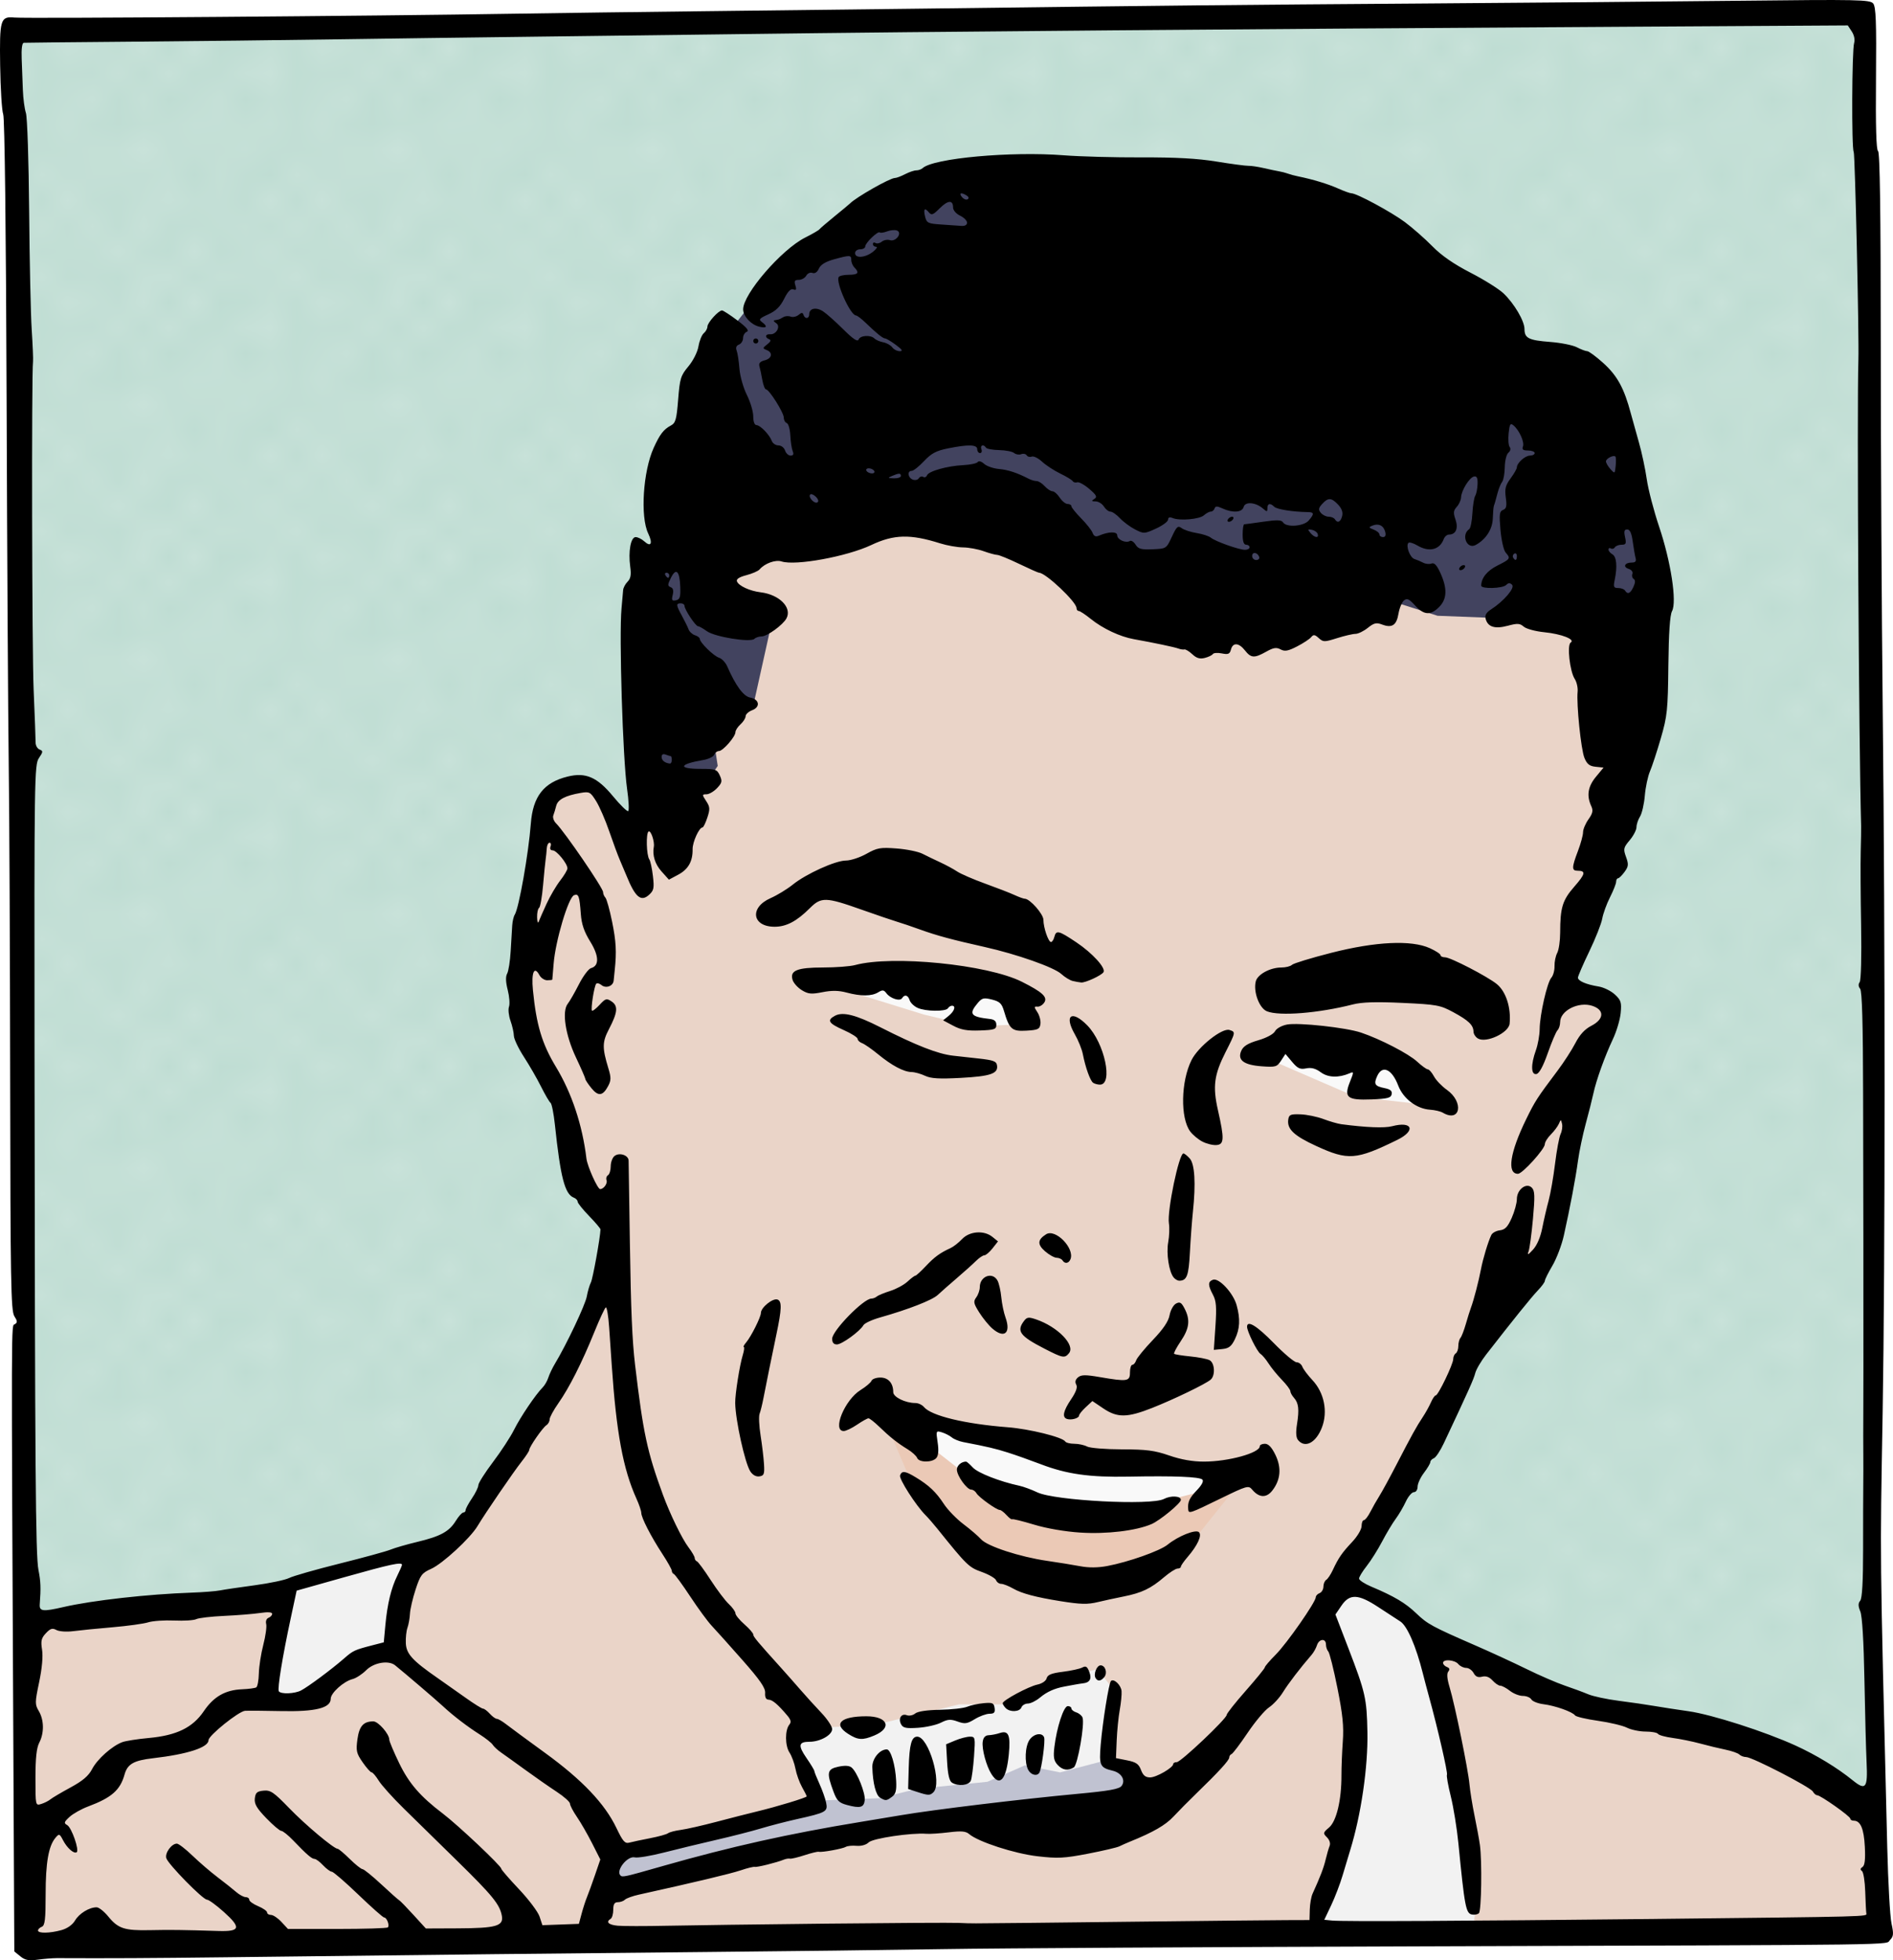 <?xml version="1.0" encoding="UTF-8" standalone="no"?>
<!-- Created with Inkscape (http://www.inkscape.org/) -->

<svg
   xmlns:dc="http://purl.org/dc/elements/1.1/"
   xmlns:cc="http://creativecommons.org/ns#"
   xmlns:rdf="http://www.w3.org/1999/02/22-rdf-syntax-ns#"
   xmlns:svg="http://www.w3.org/2000/svg"
   xmlns="http://www.w3.org/2000/svg"
   xmlns:sodipodi="http://sodipodi.sourceforge.net/DTD/sodipodi-0.dtd"
   xmlns:inkscape="http://www.inkscape.org/namespaces/inkscape"
   width="272.855mm"
   height="282.381mm"
   viewBox="0 0 966.81 1000.562"
   id="svg10385"
   version="1.1"
   inkscape:version="0.91 r13725"
   sodipodi:docname="manbrusheshisteeth.svg">
  <defs
     id="defs10387">
    <pattern
       inkscape:stockid="Polka dots, large white"
       id="Polkadots-largewhite"
       patternTransform="translate(0,0) scale(10,10)"
       height="10"
       width="10"
       patternUnits="userSpaceOnUse"
       inkscape:collect="always">
      <circle
         id="circle12292"
         r="0.45"
         cy="0.810"
         cx="2.567"
         style="fill:white;stroke:none" />
      <circle
         id="circle12294"
         r="0.45"
         cy="2.33"
         cx="3.048"
         style="fill:white;stroke:none" />
      <circle
         id="circle12296"
         r="0.45"
         cy="2.415"
         cx="4.418"
         style="fill:white;stroke:none" />
      <circle
         id="circle12298"
         r="0.45"
         cy="3.029"
         cx="1.844"
         style="fill:white;stroke:none" />
      <circle
         id="circle12300"
         r="0.45"
         cy="1.363"
         cx="6.08"
         style="fill:white;stroke:none" />
      <circle
         id="circle12302"
         r="0.45"
         cy="4.413"
         cx="5.819"
         style="fill:white;stroke:none" />
      <circle
         id="circle12304"
         r="0.45"
         cy="4.048"
         cx="4.305"
         style="fill:white;stroke:none" />
      <circle
         id="circle12306"
         r="0.45"
         cy="3.045"
         cx="5.541"
         style="fill:white;stroke:none" />
      <circle
         id="circle12308"
         r="0.45"
         cy="5.527"
         cx="4.785"
         style="fill:white;stroke:none" />
      <circle
         id="circle12310"
         r="0.45"
         cy="5.184"
         cx="2.667"
         style="fill:white;stroke:none" />
      <circle
         id="circle12312"
         r="0.45"
         cy="1.448"
         cx="7.965"
         style="fill:white;stroke:none" />
      <circle
         id="circle12314"
         r="0.45"
         cy="5.049"
         cx="7.047"
         style="fill:white;stroke:none" />
      <circle
         id="circle12316"
         r="0.45"
         cy="0.895"
         cx="4.340"
         style="fill:white;stroke:none" />
      <circle
         id="circle12318"
         r="0.45"
         cy="0.340"
         cx="7.125"
         style="fill:white;stroke:none" />
      <circle
         id="circle12320"
         r="0.45"
         cy="1.049"
         cx="9.553"
         style="fill:white;stroke:none" />
      <circle
         id="circle12322"
         r="0.45"
         cy="2.689"
         cx="7.006"
         style="fill:white;stroke:none" />
      <circle
         id="circle12324"
         r="0.45"
         cy="2.689"
         cx="8.909"
         style="fill:white;stroke:none" />
      <circle
         id="circle12326"
         r="0.45"
         cy="4.407"
         cx="9.315"
         style="fill:white;stroke:none" />
      <circle
         id="circle12328"
         r="0.45"
         cy="3.870"
         cx="7.820"
         style="fill:white;stroke:none" />
      <circle
         id="circle12330"
         r="0.45"
         cy="5.948"
         cx="8.270"
         style="fill:white;stroke:none" />
      <circle
         id="circle12332"
         r="0.45"
         cy="7.428"
         cx="7.973"
         style="fill:white;stroke:none" />
      <circle
         id="circle12334"
         r="0.45"
         cy="8.072"
         cx="9.342"
         style="fill:white;stroke:none" />
      <circle
         id="circle12336"
         r="0.45"
         cy="9.315"
         cx="8.206"
         style="fill:white;stroke:none" />
      <circle
         id="circle12338"
         r="0.45"
         cy="9.475"
         cx="9.682"
         style="fill:white;stroke:none" />
      <circle
         id="circle12340"
         r="0.45"
         cy="6.186"
         cx="9.688"
         style="fill:white;stroke:none" />
      <circle
         id="circle12342"
         r="0.45"
         cy="6.296"
         cx="3.379"
         style="fill:white;stroke:none" />
      <circle
         id="circle12344"
         r="0.45"
         cy="8.204"
         cx="2.871"
         style="fill:white;stroke:none" />
      <circle
         id="circle12346"
         r="0.45"
         cy="8.719"
         cx="4.59"
         style="fill:white;stroke:none" />
      <circle
         id="circle12348"
         r="0.45"
         cy="9.671"
         cx="3.181"
         style="fill:white;stroke:none" />
      <circle
         id="circle12350"
         r="0.45"
         cy="7.315"
         cx="5.734"
         style="fill:white;stroke:none" />
      <circle
         id="circle12352"
         r="0.45"
         cy="6.513"
         cx="6.707"
         style="fill:white;stroke:none" />
      <circle
         id="circle12354"
         r="0.45"
         cy="9.670"
         cx="5.730"
         style="fill:white;stroke:none" />
      <circle
         id="circle12356"
         r="0.45"
         cy="8.373"
         cx="6.535"
         style="fill:white;stroke:none" />
      <circle
         id="circle12358"
         r="0.45"
         cy="7.154"
         cx="4.37"
         style="fill:white;stroke:none" />
      <circle
         id="circle12360"
         r="0.45"
         cy="7.25"
         cx="0.622"
         style="fill:white;stroke:none" />
      <circle
         id="circle12362"
         r="0.45"
         cy="5.679"
         cx="0.831"
         style="fill:white;stroke:none" />
      <circle
         id="circle12364"
         r="0.45"
         cy="8.519"
         cx="1.257"
         style="fill:white;stroke:none" />
      <circle
         id="circle12366"
         r="0.45"
         cy="6.877"
         cx="1.989"
         style="fill:white;stroke:none" />
      <circle
         id="circle12368"
         r="0.45"
         cy="3.181"
         cx="0.374"
         style="fill:white;stroke:none" />
      <circle
         id="circle12370"
         r="0.45"
         cy="1.664"
         cx="1.166"
         style="fill:white;stroke:none" />
      <circle
         id="circle12372"
         r="0.45"
         cy="0.093"
         cx="1.151"
         style="fill:white;stroke:none" />
      <circle
         id="circle12374"
         r="0.45"
         cy="10.093"
         cx="1.151"
         style="fill:white;stroke:none" />
      <circle
         id="circle12376"
         r="0.45"
         cy="4.451"
         cx="1.302"
         style="fill:white;stroke:none" />
      <circle
         id="circle12378"
         r="0.45"
         cy="3.763"
         cx="3.047"
         style="fill:white;stroke:none" />
    </pattern>
  </defs>
  <sodipodi:namedview
     id="base"
     pagecolor="#ffffff"
     bordercolor="#666666"
     borderopacity="1.0"
     inkscape:pageopacity="0.0"
     inkscape:pageshadow="2"
     inkscape:zoom="0.44224887"
     inkscape:cx="479.42728"
     inkscape:cy="507.85591"
     inkscape:document-units="px"
     inkscape:current-layer="layer1"
     showgrid="false"
     fit-margin-top="0"
     fit-margin-left="0"
     fit-margin-right="0"
     fit-margin-bottom="0"
     inkscape:window-width="1916"
     inkscape:window-height="1035"
     inkscape:window-x="4"
     inkscape:window-y="1"
     inkscape:window-maximized="1" />
  <g
     inkscape:label="Layer 1"
     inkscape:groupmode="layer"
     id="layer1"
     transform="translate(1522.863,249.156)">
    <g
       id="g12521"
       transform="matrix(1.3,0,0,1.3,311.837,-75.338)">
      <path
         inkscape:connector-curvature="0"
         id="path11010"
         d="m -1407.531,-123.145 3.685,475.331 3.685,117.911 0.921,161.207 724.05,-6.448 -0.921,-280.04 -3.685,-448.616 -0.921,-25.793 -453.222,5.527 -192.527,1.842 z"
         style="fill:#bfddd3;fill-opacity:1;fill-rule:evenodd;stroke:none;stroke-width:1px;stroke-linecap:butt;stroke-linejoin:miter;stroke-opacity:1" />
      <path
         style="opacity:0.269;fill:url(#Polkadots-largewhite);fill-opacity:1;fill-rule:evenodd;stroke:none;stroke-width:1px;stroke-linecap:butt;stroke-linejoin:miter;stroke-opacity:1"
         d="m -1407.531,-123.145 3.685,475.331 3.685,117.911 0.921,161.207 724.05,-6.448 -0.921,-280.04 -3.685,-448.616 -0.921,-25.793 -453.222,5.527 -192.527,1.842 z"
         id="path12472"
         inkscape:connector-curvature="0" />
      <path
         inkscape:connector-curvature="0"
         id="path11012"
         d="m -1397.398,504.181 63.562,-7.369 76.458,-20.266 23.03,-3.685 15.66,-20.266 43.296,-70.931 3.685,-13.818 4.606,-26.714 -9.212,-1.842 -11.975,-12.897 -1.842,-23.03 -7.37,-13.818 -8.291,-25.793 -0.921,-33.163 8.291,-35.926 0.921,-11.054 6.448,-8.291 11.054,-1.842 7.37,9.212 11.054,19.345 2.764,-29.478 7.37,-26.714 -1.842,-63.562 71.852,-8.291 65.404,-2.764 c 0,0 55.271,24.872 57.113,30.399 1.842,5.527 52.507,8.291 52.507,8.291 l 46.98,-11.054 4.606,-2.764 3.685,10.133 24.872,2.764 32.241,-11.054 15.66,18.424 c 0,0 11.054,34.084 10.133,38.69 -0.921,4.606 -23.03,75.537 -23.03,75.537 l -8.291,21.187 21.187,9.212 -11.054,28.557 -6.448,40.532 -7.369,27.636 -33.163,44.217 -36.847,69.089 c 0,0 -11.975,12.897 -12.897,16.581 -0.921,3.685 21.187,10.133 21.187,10.133 l 61.719,30.399 102.251,31.32 24.872,20.266 0,46.98 -467.961,0 -258.853,4.606 0.921,-52.507 0,-59.877 z"
         style="fill:#ead4c8;fill-opacity:1;fill-rule:evenodd;stroke:none;stroke-width:1px;stroke-linecap:butt;stroke-linejoin:miter;stroke-opacity:1" />
      <path
         sodipodi:nodetypes="cccccccccccccccscccccccccc"
         inkscape:connector-curvature="0"
         id="path11014"
         d="m -1044.585,-64.189 -59.877,35.005 -24.872,31.32 10.133,46.059 -36.847,43.296 7.37,55.271 -7.37,23.03 16.581,11.975 10.133,-14.739 -1.842,-11.975 15.66,-11.054 7.369,-33.163 -25.793,-13.818 20.266,-15.66 67.246,-10.133 c 0,0 84.749,23.03 92.118,26.714 7.369,3.685 87.512,3.685 87.512,3.685 l 20.266,6.448 23.951,0.921 55.271,3.685 2.764,-28.557 -4.606,-31.32 -9.212,-25.793 -93.961,-46.059 -120.675,-40.532 z"
         style="fill:#42435f;fill-opacity:1;fill-rule:evenodd;stroke:none;stroke-width:1px;stroke-linecap:butt;stroke-linejoin:miter;stroke-opacity:1" />
      <path
         inkscape:connector-curvature="0"
         id="path11016"
         d="m -1086.96,252.698 38.69,11.975 19.345,4.606 22.108,-0.921 -5.527,-11.975 -28.557,-5.527 -31.32,0 -17.503,0.921 z"
         style="fill:#f9f9f9;fill-opacity:1;fill-rule:evenodd;stroke:none;stroke-width:1px;stroke-linecap:butt;stroke-linejoin:miter;stroke-opacity:1" />
      <path
         inkscape:connector-curvature="0"
         id="path11018"
         d="m -912.856,282.176 34.084,14.739 32.241,3.685 -16.581,-18.424 -39.611,-8.291 z"
         style="fill:#f9f9f9;fill-opacity:1;fill-rule:evenodd;stroke:none;stroke-width:1px;stroke-linecap:butt;stroke-linejoin:miter;stroke-opacity:1" />
      <path
         inkscape:connector-curvature="0"
         id="path11020"
         d="m -1055.639,429.566 31.32,23.03 42.374,10.133 25.793,-2.764 14.739,-4.606 23.03,-14.739 -37.769,-0.921 -46.98,-5.527 -25.793,-7.369 -23.951,-6.448 z"
         style="fill:#f9f9f9;fill-rule:evenodd;stroke:none;stroke-width:1px;stroke-linecap:butt;stroke-linejoin:miter;stroke-opacity:1" />
      <path
         inkscape:connector-curvature="0"
         id="path11022"
         d="m -1064.851,421.275 11.054,25.793 24.872,30.399 33.163,11.975 33.163,-3.685 16.581,-10.133 22.108,-27.636 -35.926,9.212 -46.059,3.685 -29.478,-18.424 -21.187,-16.581 z"
         style="fill:#ebc9b6;fill-opacity:1;fill-rule:evenodd;stroke:none;stroke-width:1px;stroke-linecap:butt;stroke-linejoin:miter;stroke-opacity:1" />
      <path
         inkscape:connector-curvature="0"
         id="path11024"
         d="m -1298.832,488.521 -7.37,46.059 11.975,0 10.133,-7.369 8.291,-7.369 21.187,-4.606 -0.921,-20.266 11.054,-20.266 -26.714,6.448 -18.424,4.606 z"
         style="fill:#f2f2f2;fill-opacity:1;fill-rule:evenodd;stroke:none;stroke-width:1px;stroke-linecap:butt;stroke-linejoin:miter;stroke-opacity:1" />
      <path
         inkscape:connector-curvature="0"
         id="path11026"
         d="m -881.536,489.442 -10.133,13.818 11.054,27.636 -0.921,37.769 -11.975,45.138 0,8.291 60.798,1.842 1.842,-12.897 -7.369,-48.823 -12.897,-46.059 -2.764,-13.818 -19.345,-10.133 z"
         style="fill:#f2f2f2;fill-opacity:1;fill-rule:evenodd;stroke:none;stroke-width:1px;stroke-linecap:butt;stroke-linejoin:miter;stroke-opacity:1" />
      <path
         inkscape:connector-curvature="0"
         id="path11028"
         d="m -1170.787,610.117 c 11.054,-7.369 105.015,-26.714 105.015,-26.714 l 100.409,-12.897 0,-8.291 -12.897,-5.527 -18.424,-2.764 -93.961,15.66 -0.921,4.606 -63.562,16.581 -15.66,2.764 -5.527,14.739 z"
         style="fill:#c0c2d1;fill-opacity:1;fill-rule:evenodd;stroke:none;stroke-width:1px;stroke-linecap:butt;stroke-linejoin:miter;stroke-opacity:1" />
      <path
         inkscape:connector-curvature="0"
         id="path11030"
         d="m -1100.777,547.477 11.054,25.793 23.951,-0.921 14.739,-3.685 27.636,-2.764 14.739,-6.448 13.818,2.764 17.502,-4.606 3.685,-27.636 -6.448,-8.291 -7.369,1.842 -25.793,11.975 -21.187,0 -34.084,8.291 -23.951,0.921 z"
         style="fill:#f2f2f2;fill-opacity:1;fill-rule:evenodd;stroke:none;stroke-width:1px;stroke-linecap:butt;stroke-linejoin:miter;stroke-opacity:1" />
      <path
         sodipodi:nodetypes="ccsscssscssssssscsccsssscsssscsccscsssssssssscsssssscscsscssccscsscscssccscsscsscsssssscccccsscscsssscssssssssssccsscccscsscsssssccssccsccccscscsscsscssssssscscscsccssssssssccscscccssscssssssssscssssscccsssccssscccccccscsccssccscssssssccssscccssscssscssssccsssscsccsssscscccsssccsccsssccssssssscsscscsscccsssscsscsccccscscsscscccsccsssscscccccccccccccccccscccsccccscscccsccsccccscccccscsssscscssssccssssscsscccsccscsssscsscccccscscscccsccscsscccscsccsccccscsscccssscsccscsscsscsscssscsccsssssssssssscssssccssscccsscsscsscsscssccsscssccccsccscscsssssccssssscscsssccsssscssscscccsssscssssscssssscsscsssssssscssssccssccscssscsscssssccsssssssscsssssssssscscscscsssssssssccscscscccscscscssscsssssscsscsssssscscccsscsscsssscscscscsssccccssscscsssccsccsscsccssscscccscscsccccccsscsccsssssscsssssscscsscsssssscsscscsscssccccsscccssssssssssscscsssscscssssssscccscsccsssssccssssccsccssssccssssssscssssscscscssscscssssssscsssssscsccccssccssccsscssssscssccssssssscsscccccscsssscsccssscsssscsccccscccsccccssscscccsscsscccsssssccccsccscssscssssscssscsssssscsscccsscsccccssscsccssscscccssssscsccssssssccccsccssssccssccsccsssccscccsscccscssscccsccscccssscscscscscsscsssssssssssscssssscsccsssssssssscccsccsssccscsccsssssscsssscscsssssssssssssccsssssccscscsscsccscsssscsscccssscscsssccsscccssccscsccsccscccssssscsscsscsssscsssssscsssssccsscscscssccssscccccsscccsssscccccsccscssscsssccscsssssssscscccscsscssscssssccssccsssssscssccscsssscccsssssccsscssscccc"
         inkscape:connector-curvature="0"
         id="path11008"
         d="m -1403.316,634.433 -2.366,-1.916 -0.337,-70.418 c -0.878,-183.454 -0.903,-174.964 0.513,-175.84 1.103,-0.682 1.071,-1.243 -0.18,-3.203 -1.327,-2.076 -1.532,-13.785 -1.627,-92.876 -0.06,-49.775 -0.315,-105.575 -0.567,-124 -0.252,-18.425 -0.626,-82.775 -0.833,-143 -0.228,-66.426 -0.752,-110.483 -1.333,-112 -0.527,-1.375 -1.067,-9.962 -1.2,-19.082 -0.266,-18.214 0.095,-19.428 5.62,-18.91 4.836,0.454 141.805,-0.599 196.747,-1.512 15.4,-0.256 48.925,-0.701 74.5,-0.988 25.575,-0.288 64.275,-0.745 86,-1.017 100.436,-1.257 123.305,-1.492 194.5,-1.992 41.8,-0.294 98.751,-0.789 126.557,-1.101 46.104,-0.517 50.677,-0.422 51.92,1.076 1.093,1.317 1.315,7.165 1.117,29.479 -0.166,18.718 0.099,28.05 0.809,28.489 0.726,0.449 1.058,24.004 1.064,75.356 0.01,41.087 0.351,105.978 0.77,144.203 0.985,89.89 0.973,217.16 -0.026,275.5 -1.044,60.929 -1.155,50.414 1.805,171 0.338,13.75 1.089,27.179 1.67,29.842 0.897,4.113 0.807,5.092 -0.602,6.5 -2.032,2.031 10.609,1.86 -183.586,2.477 -82.775,0.263 -167.375,0.755 -188,1.093 -20.625,0.338 -62.7,0.851 -93.5,1.138 -52.309,0.489 -104.902,1.065 -189,2.07 -29.439,0.352 -45.255,0.432 -66,0.337 -1.65,-0.008 -5.041,0.261 -7.536,0.598 -3.6,0.486 -5.024,0.217 -6.902,-1.304 z m 16.153,-10.295 c 2.296,-0.638 4.331,-2.073 5.325,-3.756 1.647,-2.788 5.583,-5.201 8.485,-5.201 0.895,0 2.942,1.613 4.551,3.584 3.904,4.785 6.38,5.598 16.424,5.389 8.117,-0.169 12.566,-0.114 26.878,0.329 8.616,0.267 9.051,-1.277 2.112,-7.492 -2.954,-2.646 -5.926,-4.81 -6.605,-4.81 -1.614,0 -15.198,-13.839 -15.97,-16.269 -0.64,-2.017 2.039,-5.731 4.136,-5.731 0.682,0 3.425,2.107 6.095,4.683 2.67,2.576 7.105,6.389 9.855,8.474 2.75,2.085 6.051,4.702 7.335,5.817 1.284,1.115 2.972,2.026 3.75,2.026 0.778,0 1.415,0.473 1.415,1.051 0,0.578 1.575,1.709 3.5,2.513 1.925,0.804 3.5,1.906 3.5,2.449 0,0.543 0.697,0.987 1.548,0.987 0.851,0 2.695,1.238 4.096,2.75 l 2.548,2.75 19.32,0 c 10.626,0 19.593,-0.273 19.927,-0.607 0.772,-0.772 -0.391,-3.893 -1.451,-3.893 -0.439,0 -5.003,-4.04 -10.143,-8.978 -5.14,-4.938 -9.829,-8.988 -10.421,-9 -0.592,-0.012 -2.133,-1.147 -3.424,-2.522 -1.292,-1.375 -2.795,-2.5 -3.34,-2.5 -1.104,0 -3.067,-1.696 -8.392,-7.25 -1.977,-2.062 -4.084,-3.752 -4.681,-3.755 -0.597,-0.003 -3.253,-2.252 -5.903,-4.997 -3.773,-3.91 -4.748,-5.589 -4.5,-7.745 0.261,-2.268 0.867,-2.806 3.439,-3.057 2.722,-0.265 4.004,0.607 10,6.8 6.478,6.691 17.511,15.945 19.139,16.053 0.406,0.027 2.539,1.824 4.739,3.993 2.2,2.169 4.45,3.959 5,3.979 0.55,0.019 3.868,2.703 7.372,5.965 3.505,3.261 6.655,6.062 7,6.222 0.345,0.161 2.849,2.726 5.565,5.7 l 4.937,5.407 12.563,-0.054 c 15.091,-0.064 18.035,-0.905 17.296,-4.939 -0.817,-4.457 -3.664,-7.949 -17.644,-21.645 -7.199,-7.052 -16.604,-16.269 -20.9,-20.481 -4.296,-4.212 -8.72,-9.13 -9.832,-10.928 -1.111,-1.798 -2.373,-3.269 -2.803,-3.269 -0.43,0 -2.014,-1.777 -3.519,-3.949 -2.435,-3.514 -2.66,-4.507 -2.04,-9.016 0.713,-5.185 2.357,-7.035 6.251,-7.035 1.921,0 6.254,4.944 6.254,7.136 0,0.67 1.759,4.85 3.909,9.29 3.831,7.913 8.294,13.066 17.091,19.736 5.985,4.538 23,20.578 23,21.682 0,0.376 3.134,3.997 6.964,8.046 3.83,4.049 7.467,8.885 8.081,10.746 l 1.117,3.385 7.169,-0.261 7.169,-0.261 1.069,-4 c 0.588,-2.2 1.536,-5.125 2.108,-6.5 0.572,-1.375 1.985,-5.262 3.141,-8.637 l 2.102,-6.137 -3.225,-6.363 c -1.774,-3.499 -4.456,-8.154 -5.96,-10.345 -1.504,-2.19 -2.734,-4.539 -2.734,-5.219 0,-0.68 -2.362,-2.786 -5.25,-4.679 -2.888,-1.893 -8.4,-5.733 -12.25,-8.533 -3.85,-2.8 -8.125,-5.867 -9.5,-6.815 -1.375,-0.948 -2.881,-2.334 -3.346,-3.08 -0.465,-0.746 -2.783,-2.585 -5.15,-4.087 -4.934,-3.129 -10.551,-7.446 -14.561,-11.191 -2.339,-2.184 -14.684,-12.734 -18.651,-15.938 -2.556,-2.065 -8.328,-1.094 -11.327,1.905 -1.585,1.585 -3.99,3.159 -5.346,3.5 -3.542,0.889 -8.619,5.46 -8.619,7.759 0,3.618 -6.01,5.105 -19.475,4.819 -6.614,-0.141 -12.998,-0.189 -14.188,-0.107 -2.47,0.169 -14.338,9.704 -14.338,11.519 0,2.855 -8.19,5.522 -21.79,7.096 -7.641,0.885 -10.057,2.272 -11.221,6.446 -1.698,6.086 -5.112,9.07 -14.303,12.503 -2.648,0.989 -5.936,2.838 -7.308,4.109 -2.175,2.015 -2.289,2.425 -0.894,3.206 1.736,0.972 4.851,9.944 3.7,10.655 -1.107,0.684 -3.724,-1.617 -5.327,-4.683 -1.385,-2.651 -1.542,-2.703 -2.987,-1 -2.723,3.208 -3.87,9.789 -3.87,22.194 0,9.891 -0.28,12.273 -1.5,12.741 -0.825,0.317 -1.5,0.977 -1.5,1.469 0,1.197 4.638,1.121 9.216,-0.15 z m 300.784,-2.547 c 26.125,-0.276 49.3,-0.404 51.5,-0.284 2.2,0.12 5.35,0.201 7,0.18 3.147,-0.04 13.541,-0.132 19.5,-0.173 1.925,-0.013 23.75,-0.259 48.5,-0.545 24.75,-0.287 49.058,-0.534 54.017,-0.551 l 9.017,-0.029 0.107,-4.084 c 0.059,-2.246 0.551,-5.06 1.095,-6.254 3.041,-6.682 4.366,-10.143 5.154,-13.464 0.484,-2.038 1.182,-4.435 1.553,-5.327 0.398,-0.959 -0.027,-2.322 -1.042,-3.337 -1.621,-1.621 -1.575,-1.835 0.831,-3.879 2.901,-2.465 4.886,-10.811 4.856,-20.422 -0.01,-3.158 0.23,-9.176 0.532,-13.374 0.428,-5.939 -0.044,-10.6 -2.124,-21 -1.471,-7.352 -3.084,-13.795 -3.584,-14.317 -0.5,-0.522 -0.91,-1.76 -0.91,-2.75 0,-2.495 -2.718,-2.265 -3.531,0.299 -0.366,1.154 -1.31,2.842 -2.097,3.75 -4.437,5.122 -9.169,11.296 -11.292,14.736 -1.331,2.156 -3.781,4.819 -5.444,5.918 -1.663,1.099 -5.45,5.598 -8.414,9.998 -2.965,4.4 -5.803,8.15 -6.306,8.333 -0.504,0.183 -0.916,0.792 -0.916,1.353 0,1.091 -4.205,5.685 -12.899,14.092 -2.97,2.872 -7.02,6.962 -9,9.09 -3.146,3.38 -7.921,6.131 -17.101,9.851 -1.375,0.557 -3.241,1.385 -4.147,1.841 -0.906,0.455 -6.462,1.756 -12.346,2.892 -9.344,1.803 -11.859,1.931 -19.853,1.006 -9.07,-1.049 -23.263,-5.66 -26.848,-8.721 -1.321,-1.128 -3.086,-1.276 -8,-0.672 -3.468,0.426 -7.431,0.683 -8.806,0.571 -5.851,-0.477 -21.066,1.787 -22.648,3.369 -0.967,0.967 -2.889,1.515 -4.752,1.355 -1.72,-0.148 -3.615,0.031 -4.209,0.399 -1.238,0.765 -9.497,2.265 -10.671,1.938 -0.429,-0.12 -2.938,0.488 -5.576,1.351 -2.637,0.863 -5.211,1.471 -5.719,1.351 -0.508,-0.119 -1.599,0.057 -2.424,0.393 -2.841,1.154 -10.502,3.061 -11.395,2.836 -0.492,-0.124 -2.967,0.48 -5.5,1.343 -3.86,1.314 -17.995,4.688 -40.064,9.562 -2.452,0.542 -4.905,1.431 -5.45,1.976 -0.545,0.545 -1.801,0.991 -2.791,0.991 -1.325,0 -1.8,0.776 -1.8,2.941 0,1.618 -0.45,3.219 -1,3.559 -2.035,1.257 -0.895,2.389 2.75,2.731 2.062,0.193 10.725,0.201 19.25,0.016 8.525,-0.184 36.875,-0.561 63,-0.837 z m 325,-1.837 c 85.691,-0.927 83.537,-0.871 83.295,-2.189 -0.113,-0.614 -0.308,-4.439 -0.434,-8.5 -0.126,-4.061 -0.709,-7.722 -1.295,-8.134 -0.73,-0.513 -0.662,-1.011 0.215,-1.578 0.903,-0.584 1.175,-2.924 0.922,-7.94 -0.357,-7.071 -1.693,-10.232 -4.326,-10.232 -0.758,0 -1.378,-0.364 -1.378,-0.809 0,-0.931 -11.704,-9.191 -13.024,-9.191 -0.482,0 -1.245,-0.657 -1.694,-1.46 -0.968,-1.73 -23.853,-13.54 -26.237,-13.54 -0.905,0 -2.091,-0.446 -2.637,-0.991 -0.545,-0.545 -2.998,-1.403 -5.45,-1.906 -2.452,-0.503 -6.934,-1.585 -9.959,-2.405 -3.025,-0.82 -7.862,-1.805 -10.749,-2.188 -2.887,-0.384 -5.501,-1.105 -5.809,-1.604 -0.308,-0.498 -2.489,-0.906 -4.848,-0.906 -2.358,0 -5.661,-0.685 -7.34,-1.523 -1.679,-0.838 -6.811,-2.056 -11.404,-2.708 -4.593,-0.652 -8.643,-1.606 -8.999,-2.121 -0.96,-1.387 -7.783,-3.806 -12.352,-4.381 -2.2,-0.277 -4.36,-1.125 -4.8,-1.885 -0.44,-0.76 -1.944,-1.382 -3.342,-1.382 -1.398,0 -3.687,-0.9 -5.085,-2 -1.398,-1.1 -3.087,-2 -3.753,-2 -0.666,0 -2.048,-0.925 -3.071,-2.057 -1.259,-1.391 -2.591,-1.874 -4.115,-1.491 -1.609,0.404 -2.561,-0.009 -3.329,-1.443 -0.591,-1.105 -1.904,-2.009 -2.917,-2.009 -1.013,0 -2.403,-0.675 -3.087,-1.5 -1.405,-1.692 -6,-2.051 -6,-0.469 0,0.567 0.686,1.295 1.526,1.617 1.05,0.403 1.218,0.956 0.539,1.774 -0.659,0.794 -0.492,2.831 0.502,6.133 2.093,6.954 7.279,32.246 7.81,38.089 0.244,2.682 1.142,8.259 1.996,12.395 0.854,4.136 1.803,9.306 2.108,11.49 0.877,6.271 0.599,25.791 -0.382,26.771 -0.488,0.488 -1.716,0.728 -2.728,0.533 -2.405,-0.463 -2.874,-2.923 -5.346,-28.01 -0.579,-5.872 -1.923,-14.164 -2.989,-18.426 -1.065,-4.262 -1.738,-8.071 -1.495,-8.464 0.405,-0.656 -3.697,-18.492 -6.999,-30.433 -0.761,-2.75 -1.893,-7.025 -2.516,-9.5 -2.668,-10.593 -6.122,-18.518 -8.822,-20.244 -1.487,-0.95 -5.404,-3.502 -8.704,-5.672 -7.813,-5.135 -11.185,-5.267 -14.39,-0.562 l -2.389,3.509 5.09,13.234 c 6.704,17.428 7.231,19.757 7.479,32.989 0.255,13.654 -2.482,32.415 -6.748,46.245 -0.678,2.2 -2.033,6.7 -3.01,10 -0.977,3.3 -2.993,8.565 -4.481,11.7 l -2.705,5.7 3.077,0.3 c 4.32,0.422 51.087,0.19 126.577,-0.626 z m -389.5,-20.789 c 26.662,-7.595 49.653,-12.721 77.5,-17.281 5.775,-0.946 12.975,-2.141 16,-2.657 12.64,-2.154 47.145,-6.326 69.5,-8.403 12.327,-1.145 16.278,-1.858 17.211,-3.103 1.669,-2.228 -0.035,-5.141 -3.49,-5.966 -5.013,-1.197 -5.414,-2.074 -4.713,-10.303 0.764,-8.979 3.202,-24.114 4.015,-24.927 1.116,-1.116 3.98,1.605 4.173,3.964 0.108,1.315 -0.214,4.642 -0.715,7.392 -0.501,2.75 -1.039,8.134 -1.196,11.965 l -0.285,6.965 4.368,0.868 c 3.538,0.703 4.577,1.422 5.469,3.785 0.807,2.138 1.761,2.918 3.57,2.918 2.458,0 9.073,-3.822 9.086,-5.25 0,-0.412 0.634,-0.75 1.401,-0.75 1.583,0 19.606,-17.06 19.606,-18.558 0,-0.537 3.368,-4.793 7.484,-9.459 4.116,-4.666 7.491,-8.809 7.5,-9.207 0.01,-0.398 1.938,-2.648 4.288,-5 4.349,-4.352 15.727,-20.653 15.727,-22.531 0,-0.567 0.675,-1.291 1.5,-1.607 0.825,-0.317 1.5,-1.463 1.5,-2.548 0,-1.085 0.496,-2.279 1.102,-2.653 0.606,-0.375 1.758,-2.089 2.56,-3.809 2.259,-4.846 3.613,-6.813 7.624,-11.073 2.07,-2.199 3.714,-4.966 3.714,-6.25 0,-1.268 0.399,-2.305 0.886,-2.305 0.487,0 1.632,-1.462 2.545,-3.25 0.912,-1.788 2.512,-4.6 3.555,-6.25 1.043,-1.65 4.06,-7.181 6.705,-12.291 6.052,-11.692 7.859,-14.958 10.352,-18.709 1.096,-1.65 2.534,-4.237 3.195,-5.75 0.661,-1.512 1.515,-2.75 1.899,-2.75 0.959,0 6.864,-12.276 6.864,-14.27 0,-0.887 0.45,-1.89 1,-2.23 0.55,-0.34 1,-1.626 1,-2.859 0,-1.233 0.372,-2.668 0.826,-3.191 0.454,-0.522 1.406,-2.975 2.114,-5.45 0.708,-2.475 1.627,-5.4 2.041,-6.5 1.077,-2.861 3.023,-10.33 3.908,-15 0.791,-4.175 2.833,-10.925 4.085,-13.5 0.401,-0.825 1.913,-1.642 3.36,-1.815 2.038,-0.244 3.086,-1.343 4.649,-4.877 1.11,-2.509 2.018,-5.83 2.018,-7.379 0,-3.756 3.739,-6.62 5.866,-4.492 1.189,1.189 1.266,3.254 0.455,12.247 -0.537,5.949 -1.318,11.716 -1.736,12.816 -0.591,1.556 -0.203,1.398 1.748,-0.713 1.566,-1.694 2.936,-4.886 3.647,-8.5 0.627,-3.183 1.753,-8.037 2.503,-10.787 0.75,-2.75 1.886,-9.275 2.523,-14.5 0.638,-5.225 1.617,-10.453 2.175,-11.619 0.559,-1.165 0.816,-2.965 0.572,-4 -0.43,-1.821 -0.47,-1.822 -1.244,-0.032 -0.44,1.017 -1.86,2.909 -3.155,4.205 -1.295,1.295 -2.355,3.001 -2.355,3.792 0,1.921 -8.818,11.654 -10.557,11.654 -4.447,0 -3.181,-8.379 3.248,-21.5 3.473,-7.088 4.253,-8.293 12.31,-19.013 2.475,-3.293 5.625,-8.166 7,-10.829 1.706,-3.304 3.691,-5.454 6.25,-6.77 5.061,-2.603 5.244,-6.24 0.394,-7.84 -5.41,-1.785 -12.644,1.881 -12.644,6.407 0,1.18 -0.466,2.611 -1.035,3.18 -0.569,0.569 -2.284,4.596 -3.81,8.948 -1.815,5.177 -3.359,8.025 -4.465,8.238 -2.157,0.415 -2.253,-3.675 -0.219,-9.321 0.792,-2.2 1.461,-5.936 1.485,-8.303 0.058,-5.698 2.926,-18.305 4.597,-20.21 0.73,-0.832 1.288,-2.876 1.241,-4.542 -0.047,-1.667 0.43,-3.994 1.06,-5.172 0.63,-1.178 1.151,-4.759 1.157,-7.958 0.019,-9.865 0.909,-12.759 5.567,-18.083 4.379,-5.006 4.626,-6.232 1.255,-6.232 -2.33,0 -2.303,-1.261 0.167,-7.761 1.1,-2.893 2,-6.199 2,-7.346 0,-1.147 0.957,-3.428 2.126,-5.07 1.667,-2.341 1.909,-3.453 1.119,-5.154 -1.911,-4.115 -1.351,-7.717 1.788,-11.512 l 3.026,-3.657 -3.109,-0.319 c -2.414,-0.248 -3.401,-1.03 -4.413,-3.5 -1.345,-3.282 -3.167,-21.013 -2.671,-25.995 0.154,-1.548 -0.357,-3.798 -1.136,-5 -1.935,-2.985 -3.088,-13.346 -1.588,-14.273 1.954,-1.207 -3.617,-3.391 -10.351,-4.058 -3.459,-0.342 -7.097,-1.325 -8.084,-2.184 -1.527,-1.329 -2.467,-1.382 -6.299,-0.357 -5.062,1.354 -7.835,0.479 -8.676,-2.736 -0.364,-1.394 0.269,-2.492 2.125,-3.685 5.022,-3.226 9.488,-8.449 8.267,-9.67 -0.831,-0.831 -1.435,-0.811 -2.323,0.077 -1.408,1.408 -9.8,1.635 -9.8,0.265 0,-3.003 2.316,-5.869 6.386,-7.901 5.08,-2.537 5.243,-2.795 3.216,-5.085 -0.769,-0.868 -1.686,-4.849 -2.038,-8.846 -0.547,-6.211 -0.4,-7.359 1.013,-7.901 1.313,-0.504 1.534,-1.5 1.076,-4.841 -0.474,-3.456 -0.137,-4.803 1.885,-7.543 1.354,-1.835 2.461,-3.776 2.461,-4.313 0,-1.716 3.246,-4.634 5.155,-4.634 1.015,0 1.845,-0.45 1.845,-1 0,-0.55 -1.173,-1 -2.607,-1 -1.953,0 -2.457,-0.392 -2.007,-1.563 0.662,-1.724 -1.431,-6.4 -3.712,-8.292 -1.231,-1.021 -1.528,-0.542 -1.909,3.073 -0.248,2.355 -0.066,4.785 0.404,5.4 0.509,0.665 0.307,1.572 -0.498,2.241 -0.752,0.624 -1.384,3.145 -1.423,5.672 -0.038,2.502 -0.497,5.093 -1.021,5.759 -0.524,0.666 -1.315,2.561 -1.758,4.211 -1.162,4.323 -1.191,4.425 -1.502,5.25 -0.156,0.412 -0.346,2.649 -0.423,4.97 -0.139,4.214 -2.737,8.219 -6.725,10.37 -3.461,1.866 -5.847,-3.989 -2.533,-6.217 0.513,-0.345 1.073,-3.142 1.243,-6.217 0.171,-3.074 0.671,-6.167 1.111,-6.873 0.44,-0.706 0.854,-2.765 0.92,-4.576 0.089,-2.438 -0.272,-3.217 -1.39,-3 -1.798,0.348 -4.995,5.5 -5.098,8.214 -0.04,1.057 -0.799,2.724 -1.687,3.704 -1.326,1.465 -1.415,2.352 -0.5,4.977 1.203,3.451 0.149,5.898 -2.54,5.898 -0.775,0 -1.704,0.787 -2.066,1.75 -1.6,4.263 -5.726,5.281 -10.345,2.553 -1.581,-0.934 -3.167,-1.405 -3.524,-1.047 -1.148,1.148 0.589,5.811 2.369,6.36 0.946,0.292 2.49,0.94 3.431,1.441 0.941,0.501 2.404,0.645 3.251,0.32 1.105,-0.424 2.1,0.641 3.518,3.766 2.755,6.071 2.592,10.195 -0.524,13.312 -3.379,3.379 -5.96,3.21 -9.459,-0.62 -2.373,-2.598 -3.156,-2.946 -4.365,-1.942 -0.811,0.673 -1.779,3.029 -2.152,5.235 -0.763,4.518 -2.534,5.668 -6.449,4.19 -2.227,-0.841 -3.167,-0.617 -5.603,1.331 -1.609,1.288 -3.787,2.344 -4.838,2.347 -1.052,0.003 -4.304,0.759 -7.227,1.68 -4.988,1.572 -5.431,1.571 -7.194,-0.025 -1.569,-1.42 -2.066,-1.476 -3.009,-0.34 -0.621,0.748 -3.108,2.379 -5.527,3.623 -3.523,1.812 -4.809,2.042 -6.466,1.155 -1.646,-0.881 -2.8,-0.696 -5.647,0.903 -4.649,2.611 -5.959,2.534 -8.338,-0.49 -2.41,-3.064 -4.757,-3.219 -5.504,-0.363 -0.465,1.776 -1.068,2.035 -3.578,1.533 -1.661,-0.332 -3.257,-0.218 -3.549,0.253 -0.291,0.471 -1.717,1.155 -3.169,1.519 -1.938,0.486 -3.234,0.105 -4.872,-1.435 -1.228,-1.154 -2.632,-2.005 -3.119,-1.893 -0.488,0.112 -1.562,-0.05 -2.387,-0.361 -1.482,-0.559 -9.738,-2.295 -17.5,-3.681 -5.418,-0.967 -12.191,-4.15 -16.887,-7.937 -2.138,-1.724 -4.276,-3.134 -4.75,-3.134 -0.474,0 -0.863,-0.508 -0.863,-1.129 0,-2.417 -12.13,-13.871 -14.69,-13.871 -0.33,0 -3.875,-1.575 -7.877,-3.5 -4.002,-1.925 -7.875,-3.507 -8.605,-3.515 -0.73,-0.008 -3.128,-0.664 -5.328,-1.456 -2.2,-0.793 -5.841,-1.461 -8.091,-1.485 -2.25,-0.024 -6.3,-0.742 -9,-1.595 -11.704,-3.699 -18.158,-3.543 -27.022,0.651 -9.59,4.537 -29.777,8.235 -35.256,6.458 -2.392,-0.776 -6.622,0.753 -8.631,3.12 -0.55,0.648 -2.894,1.673 -5.208,2.277 -2.833,0.74 -4.04,1.536 -3.695,2.437 0.672,1.752 5.047,3.77 9.274,4.277 7.375,0.885 12.45,5.993 10.177,10.241 -1.381,2.58 -7.602,7.09 -9.781,7.09 -1.027,0 -2.295,0.429 -2.819,0.952 -1.512,1.512 -15.514,-0.742 -18.657,-3.003 -1.49,-1.072 -3.065,-1.955 -3.5,-1.961 -0.956,-0.015 -5.29,-6.547 -5.29,-7.974 0,-0.558 -0.675,-1.014 -1.5,-1.014 -1.913,0 -1.84,0.707 0.521,5 1.059,1.925 2.211,4.273 2.56,5.217 0.349,0.944 1.487,1.987 2.527,2.317 1.041,0.33 1.892,0.973 1.892,1.427 0,1.405 5.428,6.722 7.55,7.396 1.105,0.351 2.552,1.876 3.214,3.39 3.315,7.576 6.396,11.768 9.014,12.26 3.643,0.686 4.126,3.698 0.795,4.965 -1.415,0.538 -2.573,1.595 -2.573,2.348 0,0.753 -0.9,2.184 -2,3.18 -1.1,0.995 -2,2.381 -2,3.078 0,1.793 -4.916,7.422 -6.482,7.422 -0.717,0 -1.554,0.65 -1.859,1.445 -0.305,0.795 -2.265,1.734 -4.357,2.087 -9.545,1.613 -10.06,3.468 -0.963,3.468 5.85,0 6.431,0.2 7.519,2.589 1.024,2.247 0.88,2.905 -1.089,4.983 -1.248,1.316 -3.108,2.401 -4.134,2.411 -1.786,0.017 -1.791,0.13 -0.136,2.656 1.507,2.3 1.565,3.135 0.455,6.5 -0.701,2.124 -1.555,3.861 -1.899,3.861 -1.323,0 -3.931,5.741 -3.884,8.551 0.079,4.734 -1.697,7.88 -5.636,9.985 l -3.677,1.965 -2.929,-3.266 c -2.524,-2.813 -3.616,-6.319 -3,-9.628 0.378,-2.032 -1.163,-6.58 -2.046,-6.035 -1.09,0.674 -0.859,9.386 0.292,10.994 0.42,0.586 1.05,3.511 1.401,6.5 0.559,4.763 0.37,5.676 -1.528,7.392 -3.163,2.86 -5.41,0.963 -8.829,-7.458 -0.558,-1.375 -1.701,-4.075 -2.54,-6 -0.838,-1.925 -2.758,-7.1 -4.266,-11.5 -1.508,-4.4 -3.826,-9.731 -5.152,-11.847 -2.261,-3.609 -2.637,-3.808 -6.086,-3.209 -6.037,1.048 -8.968,2.592 -9.585,5.049 -0.321,1.277 -0.836,2.981 -1.145,3.786 -0.309,0.805 0.177,2.202 1.079,3.105 3.445,3.445 18.474,25.402 18.474,26.99 0,0.675 0.408,1.654 0.906,2.177 0.498,0.522 1.684,4.775 2.636,9.45 1.575,7.737 1.798,11.84 1.037,19 -0.146,1.375 -0.336,3.239 -0.422,4.143 -0.207,2.169 -3.047,3.192 -4.807,1.732 -0.769,-0.638 -1.682,-0.875 -2.03,-0.527 -0.798,0.798 -2.251,9.995 -1.675,10.604 0.235,0.249 1.579,-0.79 2.987,-2.309 2.345,-2.529 2.741,-2.64 4.715,-1.319 2.636,1.764 2.39,4.306 -1.051,10.888 -2.65,5.067 -2.676,7.286 -0.183,15.491 1.067,3.513 1.043,4.641 -0.151,6.871 -2.073,3.873 -3.844,4.095 -6.522,0.82 -1.302,-1.592 -2.383,-3.222 -2.403,-3.622 -0.02,-0.4 -1.69,-4.225 -3.711,-8.5 -4.154,-8.786 -5.568,-18.097 -3.198,-21.058 0.755,-0.943 2.723,-4.365 4.373,-7.605 1.65,-3.24 3.792,-6.106 4.761,-6.369 3.297,-0.896 3.174,-4.815 -0.329,-10.464 -2.377,-3.833 -3.382,-6.78 -3.674,-10.776 -0.52,-7.111 -0.871,-8.086 -2.669,-7.396 -2.224,0.853 -7.311,17.929 -8.013,26.896 -0.259,3.3 -0.494,6.112 -0.523,6.25 -0.029,0.138 -0.937,0.25 -2.018,0.25 -1.081,0 -2.453,-0.913 -3.05,-2.028 -2.033,-3.798 -3.222,-1.036 -2.542,5.901 1.34,13.67 3.563,21.083 9.033,30.127 6.227,10.295 10.406,22.848 11.985,36 0.368,3.063 4.379,12 5.386,12 1.406,0 2.999,-2.238 2.507,-3.521 -0.27,-0.702 -0.01,-1.574 0.578,-1.937 0.588,-0.363 1.068,-1.929 1.068,-3.479 0,-1.55 0.653,-3.361 1.452,-4.024 1.88,-1.56 5.539,-0.394 5.579,1.778 0.017,0.925 0.241,15.408 0.499,32.183 0.409,26.693 0.91,38.473 2.042,48 3.19,26.858 4.749,34.129 10.935,51 2.79,7.61 7.528,17.339 10.072,20.683 1.332,1.751 2.421,3.626 2.421,4.167 0,0.541 0.394,1.133 0.876,1.317 0.482,0.183 2.912,3.483 5.4,7.333 2.488,3.85 5.694,8.091 7.124,9.424 1.43,1.333 2.6,2.974 2.6,3.646 0,0.672 1.575,2.605 3.5,4.295 1.925,1.69 3.5,3.495 3.5,4.011 0,0.868 1.442,2.596 11,13.183 1.925,2.132 5.3,5.952 7.5,8.489 2.2,2.537 5.912,6.622 8.25,9.078 2.337,2.456 4.25,5.333 4.25,6.394 0,2.337 -4.718,4.979 -8.891,4.979 -4.341,0 -4.599,1.426 -1.163,6.422 1.68,2.441 3.054,4.72 3.054,5.063 0,0.344 0.911,2.625 2.025,5.07 1.114,2.445 2.292,5.78 2.619,7.413 0.695,3.476 0.034,3.842 -11.643,6.443 -4.125,0.918 -10.425,2.55 -14,3.626 -3.575,1.076 -11.45,3.092 -17.5,4.48 -6.05,1.389 -15.275,3.619 -20.5,4.956 -5.225,1.338 -10.42,2.203 -11.544,1.923 -2.858,-0.711 -7.554,5.173 -5.649,7.078 0.801,0.801 1.373,0.674 16.693,-3.69 z m 72.299,-23.964 c -3.081,-0.829 -3.96,-1.692 -5.252,-5.157 -2.816,-7.555 -2.563,-8.909 1.836,-9.853 2.597,-0.557 4.339,-0.454 5.262,0.311 2.159,1.792 5.476,10.067 5.15,12.849 -0.337,2.876 -1.772,3.255 -6.995,1.851 z m 13.039,-2.851 c -1.662,-0.97 -2.88,-5.744 -3.057,-11.983 -0.095,-3.323 2.879,-6.986 5.672,-6.986 1.568,0 3.382,6.079 3.693,12.372 0.188,3.801 -0.174,5.175 -1.644,6.25 -2.203,1.611 -2.465,1.63 -4.664,0.347 z m 14.335,-2.338 -3.327,-1.088 0.242,-8.522 c 0.255,-8.96 1.101,-12.022 3.324,-12.022 4.502,0 9.869,18.318 6.387,21.8 -1.363,1.363 -1.992,1.347 -6.627,-0.169 z m 13.863,-3.588 c -0.988,-0.625 -1.594,-3.224 -1.863,-7.988 l -0.399,-7.063 3.581,-1.496 c 1.97,-0.823 4.56,-1.496 5.756,-1.496 2.094,0 2.154,0.289 1.622,7.75 -0.304,4.263 -0.867,8.537 -1.25,9.5 -0.756,1.9 -4.985,2.35 -7.447,0.793 z m 15.573,-3.293 c -2.051,-3.212 -3.862,-9.916 -3.456,-12.794 0.232,-1.643 1.009,-2.479 2.347,-2.525 1.1,-0.038 3.069,-0.423 4.375,-0.857 3.432,-1.139 4.261,0.847 3.517,8.426 -0.971,9.877 -3.545,12.819 -6.782,7.75 z m 14.426,-1.684 c -1.537,-2.872 -1.254,-9.309 0.521,-11.843 1.704,-2.433 4.943,-2.968 5.72,-0.945 0.516,1.345 -0.982,12.436 -1.874,13.88 -0.922,1.492 -3.303,0.897 -4.367,-1.092 z m 11.479,-2.05 c -1.421,-1.57 -1.675,-3.01 -1.215,-6.889 0.916,-7.731 3.66,-16.127 5.272,-16.127 0.786,0 1.429,0.42 1.429,0.933 0,0.513 0.858,1.205 1.908,1.538 1.049,0.333 2.15,1.238 2.447,2.011 0.943,2.457 -1.876,18.603 -3.418,19.579 -2.291,1.45 -4.489,1.092 -6.423,-1.045 z m -82.264,-12.13 c -6.051,-3.875 -2.906,-6.885 7.193,-6.885 8.4,0 10.272,4.55 3.103,7.545 -4.628,1.934 -6.426,1.818 -10.296,-0.66 z m 20.829,-3.738 c -1.222,-2.284 0.116,-4.393 2.264,-3.569 0.925,0.355 2.397,0.053 3.27,-0.672 0.99,-0.822 4.653,-1.369 9.737,-1.456 4.482,-0.076 9.297,-0.613 10.699,-1.193 1.402,-0.58 4.327,-1.213 6.5,-1.406 3.463,-0.308 3.99,-0.073 4.271,1.899 0.252,1.778 -0.167,2.251 -2,2.254 -1.276,0.002 -3.882,0.956 -5.792,2.12 -3.025,1.844 -3.896,1.963 -6.76,0.928 -2.727,-0.986 -3.84,-0.91 -6.528,0.446 -1.782,0.899 -5.824,1.808 -8.981,2.019 -4.702,0.315 -5.911,0.067 -6.68,-1.37 z m 41.121,-6.347 c -0.66,-0.66 -1.2,-1.527 -1.2,-1.927 0,-1.14 10.153,-6.589 13.648,-7.325 1.823,-0.384 3.348,-1.425 3.622,-2.475 0.359,-1.373 1.898,-1.989 6.352,-2.544 3.233,-0.403 6.67,-1.155 7.637,-1.671 1.413,-0.754 1.962,-0.406 2.789,1.768 1.022,2.688 0.17,4.173 -2.548,4.441 -0.55,0.054 -2.013,0.286 -3.25,0.515 -1.238,0.229 -3.038,0.562 -4,0.74 -3.896,0.72 -6.893,2.07 -9.577,4.313 -1.555,1.3 -3.706,2.363 -4.781,2.363 -1.075,0 -2.214,0.675 -2.53,1.5 -0.689,1.797 -4.48,1.981 -6.162,0.3 z m 35.295,-11.809 c -0.929,-1.504 0.444,-4.991 1.966,-4.991 1.869,0 2.795,2.987 1.434,4.627 -1.35,1.627 -2.541,1.755 -3.4,0.364 z m -13.995,-30.224 c -9.474,-1.516 -15.009,-2.99 -18.307,-4.876 -1.819,-1.04 -3.97,-1.891 -4.781,-1.891 -0.811,0 -1.721,-0.643 -2.022,-1.428 -0.301,-0.785 -2.838,-2.248 -5.636,-3.25 -5.085,-1.821 -5.799,-2.517 -17.576,-17.147 -1.472,-1.829 -3.482,-4.129 -4.467,-5.112 -3.794,-3.786 -10.547,-14.325 -10.034,-15.66 0.739,-1.926 1.988,-1.766 6.206,0.792 5.196,3.151 7.917,5.736 11.036,10.486 1.51,2.299 4.958,5.846 7.664,7.882 2.705,2.036 5.819,4.708 6.919,5.937 2.468,2.757 15.236,6.922 26,8.48 4.4,0.637 10.256,1.586 13.014,2.109 3.278,0.621 6.913,0.593 10.5,-0.08 8.386,-1.575 20.739,-5.938 23.771,-8.395 4.214,-3.415 11.086,-6.142 12.334,-4.894 1.25,1.25 -0.592,5.234 -4.523,9.782 -1.426,1.65 -2.594,3.337 -2.594,3.75 -6e-4,0.412 -0.595,0.75 -1.321,0.75 -0.726,0 -3.088,1.509 -5.25,3.353 -5.284,4.509 -8.801,6.188 -15.93,7.61 -3.3,0.658 -7.8,1.632 -10,2.164 -4.201,1.016 -6.787,0.954 -15,-0.36 z m 8,-26.897 c -6.05,-0.391 -13.243,-1.627 -18.211,-3.13 -4.516,-1.366 -8.381,-2.314 -8.589,-2.106 -0.208,0.208 -1.195,-0.524 -2.194,-1.628 -0.999,-1.103 -2.176,-2.006 -2.616,-2.006 -1.298,0 -8.319,-5.023 -9.189,-6.574 -0.44,-0.784 -1.368,-1.426 -2.062,-1.426 -1.716,0 -5.638,-5.462 -5.638,-7.853 0,-1.619 1.763,-3.147 3.63,-3.147 0.256,0 1.457,1.057 2.668,2.349 1.999,2.132 10.512,5.463 18.202,7.121 1.65,0.356 4.856,1.533 7.125,2.617 6.784,3.24 44.637,5.216 49.689,2.594 2.765,-1.435 6.686,-1.225 6.686,0.357 0,1.299 -8.23,8.079 -11.533,9.501 -6.084,2.62 -17.651,3.997 -27.967,3.33 z m 42.382,-9.12 c -0.27,-2.848 0.44,-4.415 3.398,-7.502 1.952,-2.037 2.762,-3.601 2.168,-4.186 -1.122,-1.105 -11.032,-1.502 -28.948,-1.159 -15.375,0.294 -24.288,-0.962 -34.5,-4.863 -4.125,-1.576 -9.975,-3.648 -13,-4.604 -4.965,-1.57 -7.871,-2.251 -17.5,-4.103 -1.65,-0.317 -3.675,-1.144 -4.5,-1.837 -0.825,-0.693 -2.571,-1.587 -3.88,-1.987 -2.332,-0.712 -2.366,-0.633 -1.679,3.944 0.466,3.104 0.3,5.153 -0.493,6.109 -1.555,1.873 -6.848,1.862 -7.569,-0.016 -0.307,-0.8 -1.98,-2.322 -3.719,-3.383 -3.987,-2.434 -6.962,-4.795 -11.227,-8.913 -1.852,-1.788 -3.727,-3.25 -4.168,-3.25 -0.441,0 -2.457,1.125 -4.48,2.5 -2.023,1.375 -4.378,2.5 -5.232,2.5 -4.652,0 0.375,-12.247 6.609,-16.1 2.087,-1.29 4.016,-2.92 4.285,-3.623 0.27,-0.702 1.838,-1.277 3.486,-1.277 3.125,0 5.067,2.197 5.067,5.733 0,1.938 4.748,4.267 8.699,4.267 1.131,0 2.638,0.701 3.349,1.558 2.875,3.464 16.059,6.649 32.952,7.959 8.496,0.659 21.508,3.878 22.561,5.581 0.307,0.496 1.911,0.902 3.564,0.902 1.654,0 3.92,0.489 5.035,1.086 1.119,0.599 7.255,1.095 13.684,1.106 9.663,0.017 12.839,0.43 18.58,2.414 4.652,1.608 9.148,2.394 13.701,2.394 9.541,0 21.875,-3.403 21.875,-6.035 0,-0.531 0.906,-0.965 2.013,-0.965 1.386,0 2.674,1.36 4.136,4.369 2.467,5.077 2.033,9.859 -1.276,14.065 -2.303,2.928 -5.202,2.762 -7.873,-0.451 -1.424,-1.713 -2.056,-1.533 -12.5,3.56 -12.09,5.896 -12.447,6.015 -12.618,4.207 z M -1116.556,443.982 c -2.115,-3.302 -5.798,-19.996 -5.913,-26.8 -0.058,-3.408 1.732,-14.769 2.954,-18.75 0.548,-1.788 0.734,-3.25 0.412,-3.25 -0.322,0 0.085,-0.787 0.904,-1.75 1.985,-2.332 5.82,-9.98 5.82,-11.606 0,-2.16 4.729,-5.961 6.548,-5.263 1.747,0.671 1.649,3.718 -0.441,13.62 -1.639,7.765 -4.191,20.315 -5.083,25 -0.472,2.475 -1.163,5.274 -1.536,6.22 -0.373,0.946 -0.197,4.771 0.393,8.5 0.589,3.729 1.195,8.805 1.345,11.28 0.239,3.916 0,4.539 -1.828,4.8 -1.322,0.189 -2.649,-0.553 -3.575,-2 z m 215.229,-12.238 c -0.814,-0.981 -0.951,-2.968 -0.43,-6.25 0.926,-5.839 0.636,-8.315 -1.214,-10.391 -0.774,-0.868 -1.407,-2.037 -1.407,-2.597 0,-0.56 -1.498,-2.561 -3.329,-4.446 -1.831,-1.885 -4.183,-4.767 -5.226,-6.403 -1.043,-1.636 -2.469,-3.334 -3.167,-3.773 -1.323,-0.831 -5.277,-8.808 -5.277,-10.647 0,-2.748 3.847,-0.394 10.532,6.445 4.032,4.125 8.051,7.5 8.931,7.5 0.88,0 1.897,0.787 2.26,1.75 0.363,0.963 2.139,3.325 3.947,5.25 4.634,4.934 6.13,12.338 3.751,18.567 -2.296,6.012 -6.615,8.314 -9.369,4.995 z m -90.802,-8.309 c -1.988,-0.669 -1.47,-3.138 1.62,-7.716 1.971,-2.92 2.601,-4.732 2.013,-5.783 -0.567,-1.013 -0.326,-1.972 0.711,-2.833 1.264,-1.049 2.914,-1.071 8.506,-0.112 10.897,1.869 11.9,1.716 11.9,-1.81 0,-1.65 0.42,-3 0.933,-3 0.513,0 1.187,-0.787 1.498,-1.75 0.311,-0.963 3.243,-4.547 6.516,-7.966 4.117,-4.3 6.156,-7.313 6.618,-9.777 0.367,-1.959 1.5,-4.007 2.517,-4.551 1.522,-0.815 2.121,-0.465 3.384,1.977 2.279,4.407 1.883,7.761 -1.513,12.791 -1.676,2.483 -2.848,4.713 -2.605,4.956 0.243,0.243 3.076,0.7 6.297,1.016 3.22,0.316 6.643,0.979 7.605,1.474 2.087,1.072 2.358,6.079 0.417,7.69 -2.122,1.762 -14.474,7.719 -22.944,11.066 -9.822,3.882 -13.681,3.919 -19.211,0.186 l -4.277,-2.887 -2.618,2.427 c -1.44,1.335 -2.618,2.807 -2.618,3.27 0,1.043 -3.059,1.899 -4.75,1.33 z m -8.866,-27.607 c -9.659,-4.97 -11.051,-6.867 -7.994,-10.894 1.139,-1.501 1.805,-1.584 4.718,-0.591 8.517,2.903 15.546,10.141 12.92,13.305 -1.682,2.027 -2.452,1.882 -9.644,-1.819 z m 67.195,-8.832 c 0.506,-7.5 0.317,-9.9 -0.969,-12.315 -2.018,-3.789 -2.021,-5.128 -0.015,-5.898 2.307,-0.885 7.972,5.175 9.296,9.945 1.513,5.449 1.313,9.337 -0.692,13.453 -1.358,2.787 -2.371,3.564 -4.977,3.815 l -3.272,0.315 0.628,-9.315 z m -150.574,4.935 c 0.01,-3.131 12.338,-15.75 15.392,-15.75 0.662,0 1.631,-0.372 2.154,-0.826 0.522,-0.454 2.881,-1.433 5.241,-2.174 2.36,-0.741 5.421,-2.394 6.802,-3.674 1.381,-1.279 2.771,-2.326 3.09,-2.326 0.319,0 2.165,-1.681 4.103,-3.735 3.429,-3.635 5.557,-5.188 9.761,-7.12 1.126,-0.518 3.151,-2.104 4.5,-3.526 2.961,-3.12 8.615,-3.523 11.917,-0.849 l 2.186,1.77 -2.147,2.73 c -1.181,1.502 -2.626,2.73 -3.21,2.73 -0.585,0 -2.08,1.012 -3.324,2.25 -1.244,1.238 -4.629,4.275 -7.522,6.75 -2.893,2.475 -6.256,5.433 -7.473,6.574 -2.179,2.043 -11.491,5.673 -22.683,8.842 -3.14,0.889 -6.065,2.247 -6.5,3.016 -1.357,2.403 -8.475,7.568 -10.428,7.568 -1.266,0 -1.861,-0.72 -1.858,-2.25 z m 62.917,-4.005 c -1.418,-1.235 -3.728,-4.068 -5.132,-6.296 -2.244,-3.559 -2.386,-4.28 -1.171,-5.941 0.76,-1.04 1.382,-2.839 1.382,-3.999 0,-4.338 5.034,-6.183 6.975,-2.556 0.575,1.074 1.237,4.001 1.472,6.504 0.235,2.503 0.975,6.067 1.645,7.921 2.237,6.186 -0.463,8.466 -5.17,4.367 z m 71.253,-20.034 c -1.85,-2.229 -2.963,-9.4 -2.15,-13.849 0.43,-2.352 0.554,-5.678 0.276,-7.391 -0.775,-4.774 3.938,-27.471 5.704,-27.471 0.377,0 1.487,0.887 2.468,1.97 1.987,2.195 2.434,9.747 1.245,21.03 -0.377,3.575 -0.906,10.741 -1.176,15.925 -0.475,9.124 -1.19,11.019 -4.17,11.059 -0.62,0.008 -1.609,-0.565 -2.198,-1.274 z m -43.675,-6.711 c -0.34,-0.55 -1.379,-1.014 -2.309,-1.032 -0.93,-0.017 -3.009,-1.19 -4.619,-2.605 -3.021,-2.656 -2.882,-4.515 0.495,-6.624 3.652,-2.28 11.23,5.439 9.575,9.753 -0.662,1.725 -2.232,1.979 -3.142,0.508 z m 99.69,-44.913 c -8.729,-4.006 -11.534,-6.645 -11.007,-10.353 0.279,-1.962 0.866,-2.216 4.817,-2.081 2.475,0.085 6.525,0.915 9,1.846 2.475,0.931 5.625,1.841 7,2.022 9.821,1.298 17.003,1.581 20,0.79 8.002,-2.114 9.431,1.748 1.992,5.384 -16.163,7.902 -19.282,8.137 -31.803,2.391 z m -44.69,-1.708 c -1.65,-0.846 -3.829,-2.655 -4.841,-4.018 -3.919,-5.276 -3.653,-19.648 0.517,-27.998 2.642,-5.289 12.042,-12.746 14.917,-11.834 2.469,0.783 2.467,0.794 -1.549,8.719 -4.49,8.861 -5.093,13.451 -2.984,22.752 2.558,11.284 2.469,13.456 -0.558,13.709 -1.375,0.115 -3.85,-0.484 -5.5,-1.33 z m 94.386,-11.383 c -0.888,-0.519 -3.138,-1.045 -5,-1.168 -5.279,-0.351 -10.532,-4.335 -12.497,-9.479 -2.473,-6.474 -6.227,-8.193 -8.241,-3.773 -1.466,3.217 -0.986,4.007 2.907,4.786 2.253,0.451 3.005,1.098 2.76,2.379 -0.28,1.464 -1.612,1.809 -7.92,2.049 -9.575,0.365 -10.931,-0.74 -8.466,-6.901 1.576,-3.938 1.569,-4.097 -0.137,-3.359 -4.29,1.857 -8.475,1.71 -11.324,-0.396 -2.015,-1.49 -3.696,-1.938 -5.742,-1.528 -2.382,0.476 -3.355,0.029 -5.517,-2.541 l -2.625,-3.12 -1.726,2.635 c -1.604,2.447 -2.141,2.605 -7.572,2.212 -7.146,-0.517 -9.703,-2.481 -8.024,-6.165 0.81,-1.778 2.632,-2.889 6.653,-4.058 3.257,-0.947 5.965,-2.407 6.574,-3.546 0.593,-1.108 2.624,-2.234 4.75,-2.633 4.515,-0.847 23.142,1.182 29.024,3.161 7.618,2.564 18.66,8.27 22.05,11.396 1.821,1.68 3.722,3.054 4.224,3.054 0.502,0 1.582,1.238 2.4,2.75 0.818,1.512 3.081,3.875 5.028,5.25 6.824,4.818 5.378,13.061 -1.579,8.996 z m -137.391,-11.761 c -1.141,-0.834 -3.003,-6.048 -4.011,-11.235 -0.374,-1.925 -1.798,-5.443 -3.163,-7.817 -4.311,-7.494 -1.166,-9.682 4.934,-3.433 6.778,6.945 10.244,23.283 4.928,23.235 -0.925,-0.008 -2.135,-0.346 -2.688,-0.75 z m -65.995,-2.721 c -1.65,-0.783 -4.035,-1.444 -5.3,-1.469 -3.083,-0.06 -7.746,-2.538 -13.2,-7.016 -2.475,-2.031 -5.287,-3.98 -6.25,-4.33 -0.963,-0.35 -1.75,-1.106 -1.75,-1.681 0,-0.574 -2.475,-2.139 -5.5,-3.476 -5.94,-2.627 -6.677,-3.842 -3.395,-5.599 3.097,-1.657 8.256,-0.347 17.895,4.546 14.132,7.173 22.569,10.468 28.5,11.131 1.65,0.184 6.15,0.682 10,1.107 5.929,0.654 7.043,1.078 7.282,2.772 0.448,3.18 -2.605,4.213 -14.321,4.846 -8.394,0.453 -11.663,0.258 -13.961,-0.832 z m 217.25,-14.619 c -0.963,-0.547 -1.764,-1.759 -1.782,-2.694 -0.048,-2.592 -1.946,-4.419 -7.968,-7.668 -5.128,-2.767 -6.478,-3.013 -19.972,-3.637 -10.443,-0.484 -15.872,-0.313 -19.5,0.612 -13.517,3.446 -28.854,4.665 -33.727,2.68 -3.004,-1.223 -5.401,-7.659 -4.374,-11.748 0.688,-2.741 5.662,-5.439 10.027,-5.439 1.73,0 3.619,-0.472 4.196,-1.049 0.577,-0.577 7.53,-2.7 15.45,-4.717 17.451,-4.445 31.425,-5.106 38.684,-1.832 2.319,1.046 4.216,2.284 4.216,2.75 0,0.466 0.82,0.848 1.822,0.848 2.095,0 16.631,7.521 20.295,10.5 3.601,2.928 5.644,9.244 5.034,15.562 -0.344,3.567 -9.121,7.696 -12.401,5.833 z m -206.202,-5.044 -3.952,-2.106 2.202,-1.783 c 2.259,-1.829 2.937,-3.962 1.261,-3.962 -0.517,0 -1.219,0.45 -1.559,1 -0.844,1.365 -8.827,1.264 -11.934,-0.152 -1.39,-0.633 -2.792,-1.983 -3.115,-3 -0.649,-2.046 -1.987,-2.409 -2.977,-0.808 -0.826,1.336 -4.612,0.146 -6.16,-1.936 -0.992,-1.334 -1.538,-1.394 -3.24,-0.354 -2.559,1.562 -6.769,1.591 -12.399,0.086 -3.116,-0.833 -5.814,-0.876 -9.493,-0.148 -4.359,0.862 -5.585,0.745 -8.072,-0.767 -1.613,-0.981 -3.252,-2.792 -3.644,-4.026 -1.175,-3.704 1.734,-4.894 11.974,-4.901 4.982,-0.003 10.634,-0.431 12.559,-0.952 14.647,-3.96 52.002,-0.23 65.5,6.541 8.071,4.049 10.207,6.007 8.862,8.124 -0.626,0.986 -1.839,1.734 -2.694,1.662 -1.398,-0.116 -1.402,0.106 -0.035,2.192 0.837,1.277 1.374,3.36 1.194,4.63 -0.287,2.025 -0.964,2.345 -5.515,2.608 -5.718,0.331 -6.669,-0.51 -8.83,-7.8 -0.854,-2.88 -1.689,-3.662 -4.715,-4.416 -3.26,-0.812 -3.906,-0.641 -5.689,1.5 -3.506,4.212 -2.643,5.288 4.922,6.136 1.74,0.195 2.5,0.888 2.5,2.28 0,1.771 -0.743,2.026 -6.5,2.228 -5.004,0.176 -7.41,-0.256 -10.452,-1.877 z m 46.952,-17.564 c -1.1,-0.265 -3.125,-1.509 -4.5,-2.764 -2.86,-2.612 -17.508,-7.767 -30,-10.559 -12.923,-2.888 -18.922,-4.508 -25.5,-6.89 -3.3,-1.195 -7.35,-2.564 -9,-3.044 -1.65,-0.48 -8.025,-2.652 -14.166,-4.826 -13.845,-4.903 -15.658,-4.947 -20.115,-0.49 -5.118,5.118 -9.216,7.278 -13.814,7.282 -8.879,0.008 -9.967,-7.539 -1.618,-11.218 2.592,-1.142 6.513,-3.528 8.713,-5.301 5.293,-4.267 16.807,-9.477 20.944,-9.477 1.817,0 5.428,-1.187 8.023,-2.637 4.241,-2.37 5.444,-2.583 11.878,-2.096 3.938,0.298 8.508,1.234 10.157,2.08 1.649,0.846 4.798,2.365 6.998,3.376 2.2,1.011 5.168,2.617 6.594,3.571 1.427,0.953 6.377,3.097 11,4.764 4.623,1.667 9.824,3.686 11.557,4.487 1.733,0.801 3.545,1.456 4.027,1.456 2.011,0 7.322,6.017 7.322,8.294 0,3.038 1.941,8.706 2.981,8.706 0.432,0 1.021,-0.9 1.308,-2 0.729,-2.786 1.637,-2.564 8.621,2.099 6.33,4.227 11.693,10.114 10.691,11.736 -0.784,1.269 -7.101,4.191 -8.753,4.049 -0.742,-0.064 -2.249,-0.333 -3.349,-0.597 z m 152,-162.287 c 0.34,-0.55 1.068,-1 1.618,-1 0.55,0 0.722,0.45 0.382,1 -0.34,0.55 -1.068,1 -1.618,1 -0.55,0 -0.722,-0.45 -0.382,-1 z m -318,498.871 c 3.3,-0.637 6.457,-1.511 7.015,-1.942 0.558,-0.431 2.808,-1.021 5,-1.31 2.192,-0.289 8.485,-1.715 13.985,-3.169 5.5,-1.454 12.7,-3.291 16,-4.083 7.791,-1.87 19.5,-5.425 19.5,-5.92 0,-0.212 -0.829,-1.863 -1.842,-3.667 -1.013,-1.804 -2.171,-5.034 -2.573,-7.177 -0.402,-2.143 -1.461,-5.011 -2.354,-6.374 -1.772,-2.705 -1.799,-8.841 -0.048,-10.951 0.815,-0.982 0.614,-1.885 -0.788,-3.548 -3.686,-4.372 -5.878,-6.232 -7.376,-6.257 -1.009,-0.017 -1.461,-0.902 -1.347,-2.635 0.132,-1.991 -2,-5.072 -9,-13.005 -5.045,-5.718 -10.438,-11.732 -11.984,-13.365 -1.546,-1.633 -5.337,-6.794 -8.424,-11.469 -3.087,-4.675 -5.984,-8.65 -6.439,-8.833 -0.454,-0.183 -0.826,-0.767 -0.826,-1.298 0,-0.531 -1.681,-3.531 -3.735,-6.667 -4.476,-6.834 -8.244,-14.178 -8.256,-16.092 -0.01,-0.765 -0.847,-3.24 -1.87,-5.5 -5.29,-11.681 -7.922,-25.898 -9.739,-52.61 -0.243,-3.575 -0.698,-10.214 -1.011,-14.753 -0.313,-4.539 -0.91,-8.042 -1.327,-7.785 -0.417,0.258 -2.454,4.647 -4.525,9.753 -4.865,11.992 -9.823,21.79 -14.113,27.894 -1.883,2.679 -3.423,5.527 -3.423,6.331 0,0.803 -0.564,1.82 -1.253,2.26 -1.466,0.935 -6.747,8.536 -6.747,9.71 0,0.441 -1.346,2.502 -2.991,4.579 -3.163,3.994 -14.244,20.182 -17.348,25.344 -2.87,4.774 -13.732,14.782 -18.206,16.777 -3.632,1.619 -4.256,2.446 -6.107,8.097 -1.134,3.462 -2.132,7.743 -2.219,9.515 -0.086,1.771 -0.526,4.246 -0.976,5.5 -0.451,1.254 -0.741,4.004 -0.644,6.113 0.19,4.174 2.572,6.778 12.502,13.666 2.775,1.925 7.726,5.412 11.002,7.75 3.276,2.337 6.343,4.25 6.817,4.25 0.473,0 1.675,0.9 2.671,2 0.996,1.1 2.232,2 2.747,2 0.515,0 2.133,0.934 3.595,2.076 1.462,1.142 8.41,6.253 15.44,11.359 14.505,10.535 23.375,19.865 27.947,29.397 2.588,5.396 3.349,6.248 5.154,5.764 1.165,-0.312 4.817,-1.089 8.117,-1.725 z m -235.631,-15.243 c 0.753,-0.62 4.322,-2.729 7.932,-4.685 4.791,-2.597 7.079,-4.552 8.473,-7.239 2.01,-3.874 7.791,-9.025 11.832,-10.542 1.317,-0.494 5.994,-1.228 10.394,-1.63 10.952,-1.001 17.26,-4.068 21.64,-10.525 3.891,-5.736 8.441,-8.341 15.036,-8.607 2.572,-0.104 5.082,-0.44 5.578,-0.747 0.496,-0.307 0.953,-2.773 1.015,-5.481 0.062,-2.708 0.846,-7.756 1.744,-11.219 0.897,-3.462 1.409,-7.146 1.137,-8.185 -0.284,-1.087 0.11,-2.122 0.928,-2.436 0.782,-0.3 1.422,-1.006 1.422,-1.569 0,-0.653 -1.717,-0.767 -4.75,-0.315 -2.612,0.389 -8.946,0.9 -14.074,1.135 -5.128,0.235 -10.078,0.811 -11,1.281 -0.922,0.47 -4.826,0.716 -8.676,0.546 -3.85,-0.17 -8.443,0.147 -10.206,0.704 -1.763,0.557 -8.063,1.428 -14,1.935 -5.937,0.507 -12.883,1.195 -15.437,1.529 -2.602,0.34 -5.509,0.144 -6.612,-0.447 -1.589,-0.85 -2.388,-0.607 -4.142,1.26 -1.803,1.919 -2.06,3.02 -1.51,6.46 0.418,2.615 0,7.314 -1.136,12.722 -1.687,8.04 -1.695,8.752 -0.128,11.405 2.069,3.502 2.137,8.606 0.166,12.386 -1.06,2.032 -1.494,6.046 -1.494,13.817 0,10.896 0.012,10.95 2.25,10.263 1.238,-0.379 2.866,-1.197 3.619,-1.817 z m 713.53,-14.449 c -0.229,-4.773 -0.612,-19.437 -0.852,-32.586 -0.275,-15.08 -0.871,-24.958 -1.613,-26.751 -0.883,-2.131 -0.892,-3.187 -0.038,-4.216 0.765,-0.922 1.137,-7.577 1.131,-20.249 -0.01,-10.382 0.024,-21.575 0.063,-24.875 0.04,-3.3 0.05,-8.7 0.022,-12 -0.028,-3.3 -0.042,-6.675 -0.032,-7.5 0.01,-0.825 0.028,-6.675 0.039,-13 0.011,-6.325 0.025,-12.85 0.029,-14.5 0.026,-9.034 0.018,-35.175 -0.017,-50 -0.022,-9.35 -0.067,-34.962 -0.101,-56.916 -0.043,-27.628 -0.403,-40.327 -1.169,-41.25 -0.699,-0.842 -0.764,-1.795 -0.178,-2.584 0.531,-0.714 0.771,-10.25 0.561,-22.25 -0.202,-11.55 -0.271,-24.6 -0.153,-29 0.118,-4.4 0.19,-8.9 0.16,-10 -0.908,-32.758 -1.678,-163.946 -1.074,-183 0.298,-9.417 -1.314,-80.912 -1.844,-81.77 -0.867,-1.402 -0.707,-39.976 0.177,-42.761 0.387,-1.219 0.01,-3.053 -0.92,-4.472 l -1.576,-2.405 -80.757,0.483 c -159.208,0.952 -277.806,1.932 -354.257,2.928 -17.325,0.226 -52.65,0.668 -78.5,0.983 -25.85,0.315 -62.75,0.81 -82,1.099 -19.25,0.289 -54.125,0.688 -77.5,0.886 -23.375,0.198 -42.986,0.398 -43.58,0.445 -0.679,0.053 -0.986,2.407 -0.828,6.334 0.139,3.438 0.349,8.941 0.466,12.231 0.117,3.289 0.655,7.339 1.196,9 0.543,1.669 1.112,18.891 1.272,38.519 0.159,19.525 0.611,40.45 1.003,46.5 0.392,6.05 0.627,11.675 0.523,12.5 -0.619,4.871 -0.418,113.63 0.239,129 0.434,10.175 0.781,19.468 0.769,20.65 -0.011,1.183 0.695,2.425 1.568,2.76 1.421,0.545 1.393,0.9 -0.263,3.35 -1.778,2.63 -1.847,7.345 -1.728,117.74 0.176,162.881 0.423,195.278 1.534,200.977 0.91,4.668 1.002,7.091 0.517,13.523 -0.213,2.82 1.175,2.985 9.312,1.107 11.369,-2.623 33.148,-5.066 50.5,-5.663 4.4,-0.151 9.35,-0.542 11,-0.869 1.65,-0.326 7.81,-1.239 13.689,-2.027 5.879,-0.789 11.954,-2.072 13.5,-2.853 1.546,-0.78 10.461,-3.326 19.811,-5.657 9.35,-2.331 18.35,-4.795 20,-5.476 1.65,-0.681 6.375,-2.046 10.5,-3.035 9.145,-2.192 12.525,-4.038 15.151,-8.278 1.107,-1.788 2.426,-3.25 2.931,-3.25 0.505,0 0.918,-0.43 0.918,-0.956 0,-0.526 1.125,-2.613 2.5,-4.64 1.375,-2.026 2.5,-4.344 2.5,-5.151 0,-0.807 2.598,-4.907 5.774,-9.11 3.176,-4.204 6.888,-9.887 8.25,-12.63 2.467,-4.969 8.509,-13.903 11.263,-16.658 0.797,-0.797 1.792,-2.529 2.211,-3.848 0.419,-1.319 1.59,-3.773 2.603,-5.453 4.554,-7.553 11.902,-23.065 12.502,-26.393 0.363,-2.014 1.091,-4.495 1.618,-5.512 0.748,-1.446 3.675,-17.638 3.761,-20.808 0.01,-0.362 -2.007,-2.742 -4.482,-5.288 -2.475,-2.547 -4.5,-5.077 -4.5,-5.623 0,-0.546 -0.664,-1.248 -1.475,-1.559 -3.55,-1.362 -5.237,-7.862 -7.46,-28.742 -0.461,-4.329 -1.226,-8.154 -1.701,-8.5 -0.475,-0.346 -2.144,-3.193 -3.709,-6.327 -1.565,-3.134 -4.602,-8.402 -6.75,-11.707 -2.148,-3.305 -3.925,-7.041 -3.949,-8.302 -0.024,-1.261 -0.622,-3.911 -1.329,-5.889 -0.707,-1.978 -0.972,-4.453 -0.588,-5.5 0.383,-1.047 0.159,-4.011 -0.499,-6.586 -0.795,-3.112 -0.87,-5.263 -0.225,-6.417 0.534,-0.955 1.159,-4.923 1.387,-8.818 0.229,-3.896 0.502,-8.433 0.607,-10.083 0.105,-1.65 0.549,-3.553 0.987,-4.229 1.635,-2.525 5.44,-24.04 6.325,-35.771 0.806,-10.687 5.092,-16.166 14.45,-18.473 7.113,-1.754 11.603,0.195 17.851,7.747 2.855,3.451 5.53,6.064 5.945,5.808 0.415,-0.256 0.218,-4.205 -0.437,-8.774 -1.686,-11.762 -3.178,-60.203 -2.18,-70.808 0.284,-3.025 0.57,-6.255 0.633,-7.179 0.064,-0.923 0.849,-2.411 1.744,-3.307 1.221,-1.221 1.481,-2.704 1.039,-5.925 -0.819,-5.974 0.215,-11.589 2.135,-11.589 0.847,0 2.366,0.747 3.375,1.661 2.664,2.411 3.435,0.847 1.541,-3.125 -3.147,-6.6 -2.008,-24.346 2.153,-33.535 2.431,-5.368 3.906,-7.288 6.771,-8.814 1.853,-0.987 2.239,-2.364 2.859,-10.199 0.655,-8.279 1.001,-9.398 4.018,-13.009 1.892,-2.265 3.586,-5.639 3.969,-7.907 0.368,-2.176 1.308,-4.487 2.09,-5.136 0.782,-0.649 1.422,-1.82 1.422,-2.603 0,-1.519 4.357,-6.332 5.731,-6.332 0.452,0 3.16,1.757 6.018,3.904 3.659,2.749 4.76,4.071 3.723,4.469 -0.81,0.311 -1.472,1.431 -1.472,2.489 0,1.058 -0.722,2.201 -1.604,2.54 -1.048,0.402 -1.367,1.219 -0.921,2.357 0.375,0.958 0.869,4.144 1.096,7.08 0.229,2.954 1.534,7.569 2.921,10.332 1.379,2.746 2.508,6.531 2.508,8.411 0,2.058 0.497,3.425 1.25,3.435 1.494,0.021 5.133,3.776 6.041,6.233 0.355,0.963 1.53,1.75 2.61,1.75 1.086,0 2.248,0.894 2.599,2 0.349,1.1 1.328,2 2.174,2 1.072,0 1.322,-0.531 0.824,-1.75 -0.394,-0.963 -0.816,-3.75 -0.937,-6.193 -0.122,-2.444 -0.748,-4.619 -1.391,-4.833 -0.643,-0.214 -1.17,-1.175 -1.17,-2.135 0,-1.958 -5.75,-11.088 -6.983,-11.088 -0.437,0 -1.094,-1.688 -1.459,-3.75 -0.366,-2.062 -0.879,-4.485 -1.142,-5.384 -0.326,-1.118 0.322,-1.835 2.053,-2.269 2.909,-0.73 3.357,-3.063 0.78,-4.061 -1.623,-0.629 -1.605,-0.791 0.25,-2.222 1.382,-1.066 1.614,-1.688 0.75,-2.012 -1.804,-0.676 -1.538,-2.105 0.362,-1.941 2.446,0.211 4.288,-3.163 2.388,-4.374 -0.825,-0.526 -1.163,-1.019 -0.75,-1.097 0.412,-0.077 1.087,-0.203 1.5,-0.281 0.412,-0.077 1.334,-0.511 2.048,-0.964 0.714,-0.453 2.008,-0.551 2.877,-0.217 0.868,0.333 2.27,0.036 3.115,-0.661 1.224,-1.01 1.621,-1.013 1.957,-0.017 0.594,1.764 2.254,1.557 2.254,-0.281 0,-2.329 2.727,-2.878 5.447,-1.095 1.337,0.876 4.899,4.041 7.915,7.033 3.902,3.871 5.641,5.029 6.029,4.017 0.631,-1.644 4.725,-1.907 6.232,-0.4 0.563,0.563 2.115,1.233 3.45,1.488 1.335,0.256 2.926,1.145 3.537,1.977 0.611,0.831 1.936,1.512 2.944,1.512 1.364,0 0.966,-0.64 -1.554,-2.5 -1.864,-1.375 -3.751,-2.5 -4.194,-2.5 -0.877,0 -3.317,-1.965 -7.758,-6.25 -1.568,-1.512 -3.232,-2.764 -3.699,-2.781 -2.208,-0.082 -8.03,-13.058 -6.772,-15.093 0.297,-0.481 2.089,-0.875 3.982,-0.875 3.629,0 4.246,-0.795 2.203,-2.838 -0.681,-0.681 -1.244,-2.009 -1.25,-2.95 -0.014,-2.007 -0.458,-2.024 -6.847,-0.264 -3.276,0.903 -5.17,2.068 -5.875,3.613 -0.654,1.435 -1.595,2.067 -2.538,1.705 -0.837,-0.321 -1.909,0.156 -2.425,1.079 -0.509,0.91 -1.834,1.654 -2.944,1.654 -1.61,0 -1.88,0.435 -1.335,2.151 0.523,1.647 0.336,2.018 -0.797,1.583 -1.014,-0.389 -2.149,0.772 -3.608,3.694 -1.545,3.093 -3.253,4.769 -6.23,6.111 -3.515,1.585 -3.874,2.016 -2.507,3.015 2.414,1.766 1.914,2.564 -1.129,1.8 -3.18,-0.798 -6.196,-4.051 -6.244,-6.733 -0.106,-5.993 15.044,-23.546 24.361,-28.226 2.797,-1.405 5.315,-2.862 5.595,-3.239 0.281,-0.377 2.985,-2.697 6.01,-5.157 3.025,-2.46 5.725,-4.705 6,-4.989 2.341,-2.418 15.705,-10.011 17.621,-10.011 0.633,0 2.439,-0.672 4.015,-1.494 1.575,-0.822 3.562,-1.497 4.414,-1.5 0.853,-0.003 1.978,-0.401 2.5,-0.883 4.217,-3.893 34.719,-6.665 55.45,-5.039 6.325,0.496 20.05,0.867 30.5,0.825 13.497,-0.054 22.041,0.419 29.5,1.635 5.775,0.941 11.4,1.691 12.5,1.666 1.1,-0.025 3.8,0.374 6,0.885 2.2,0.512 4.9,1.082 6,1.267 1.1,0.185 2.675,0.593 3.5,0.906 0.825,0.313 2.625,0.798 4,1.077 5.818,1.182 11.774,2.982 15.739,4.757 2.332,1.044 4.705,1.898 5.275,1.898 2.05,0 15.6,7.3 20.986,11.305 3.025,2.25 7.885,6.52 10.8,9.489 3.606,3.673 8.4,6.992 15,10.387 5.335,2.744 11.183,6.409 12.996,8.145 4.217,4.038 8.204,10.832 8.204,13.98 0,3.589 1.655,4.42 10.079,5.06 4.169,0.317 8.894,1.261 10.5,2.099 1.606,0.838 3.434,1.526 4.063,1.529 0.628,0.003 3.438,2.071 6.245,4.594 5.559,4.998 8.261,9.93 10.908,19.912 0.583,2.2 1.994,7.256 3.135,11.235 1.141,3.979 2.536,10.504 3.1,14.5 0.564,3.996 2.767,12.441 4.895,18.767 4.593,13.654 6.998,29.406 5.048,33.051 -0.84,1.57 -1.309,8.481 -1.45,21.384 -0.192,17.502 -0.434,19.842 -2.968,28.564 -1.518,5.225 -3.438,11.075 -4.268,13 -0.829,1.925 -1.735,6.2 -2.012,9.5 -0.277,3.3 -1.127,6.997 -1.889,8.215 -0.762,1.218 -1.385,3.096 -1.385,4.173 0,1.077 -1.2,3.385 -2.667,5.128 -2.456,2.919 -2.57,3.438 -1.441,6.561 1.06,2.931 0.981,3.728 -0.583,5.875 -0.995,1.367 -2.146,2.499 -2.559,2.516 -0.412,0.017 -0.75,0.63 -0.75,1.362 0,0.732 -1.081,3.467 -2.403,6.078 -1.322,2.611 -2.699,6.4 -3.06,8.419 -0.361,2.02 -2.655,7.814 -5.097,12.877 -2.442,5.062 -4.44,9.684 -4.44,10.271 0,1.3 3.26,2.697 8.128,3.483 1.996,0.322 4.862,1.73 6.371,3.128 2.421,2.244 2.689,3.098 2.287,7.281 -0.25,2.606 -1.613,7.19 -3.028,10.186 -3.198,6.771 -6.578,16.177 -7.707,21.447 -0.471,2.2 -1.819,7.533 -2.994,11.85 -1.175,4.318 -2.544,10.843 -3.041,14.5 -0.955,7.032 -3.071,18.21 -5.564,29.399 -0.827,3.712 -2.842,9.02 -4.478,11.794 -1.636,2.774 -2.974,5.459 -2.974,5.966 0,0.507 -1.238,2.206 -2.75,3.776 -2.453,2.547 -9.831,11.692 -20.345,25.22 -1.978,2.544 -3.894,5.815 -4.258,7.268 -0.588,2.342 -2.542,6.7 -12.355,27.548 -1.378,2.927 -3.132,5.563 -3.898,5.857 -0.766,0.294 -1.393,0.966 -1.393,1.494 0,0.528 -1.125,2.435 -2.5,4.237 -1.375,1.803 -2.5,4.248 -2.5,5.433 0,1.218 -0.632,2.156 -1.453,2.156 -0.799,0 -2.236,1.688 -3.192,3.75 -0.956,2.062 -2.744,5.1 -3.971,6.75 -1.228,1.65 -3.62,5.639 -5.315,8.865 -1.695,3.226 -4.429,7.566 -6.075,9.644 -1.646,2.078 -2.993,4.293 -2.993,4.92 0,0.628 2.138,2.041 4.75,3.14 9.032,3.8 13.497,6.447 17.72,10.502 4.419,4.244 6.234,5.227 23.53,12.748 5.775,2.511 14.681,6.618 19.791,9.126 5.11,2.508 11.86,5.43 15,6.493 3.14,1.063 7.299,2.602 9.242,3.42 1.943,0.817 7.343,1.971 12,2.564 4.657,0.593 10.943,1.506 13.967,2.029 3.025,0.523 9.1,1.458 13.5,2.078 9.051,1.274 30.038,8.007 42,13.473 8.162,3.73 16.331,8.693 22.38,13.595 5.181,4.2 6.004,3.168 5.52,-6.92 z M -1115.378,0.181 c 0,-0.55 0.45,-1 1,-1 0.55,0 1,0.45 1,1 0,0.55 -0.45,1 -1,1 -0.55,0 -1,-0.45 -1,-1 z M -1293.063,530.056 c 2.755,-1.419 12.045,-8.316 16.824,-12.491 3.694,-3.227 4.141,-3.434 11.533,-5.342 l 4.172,-1.077 0.623,-6.732 c 0.769,-8.321 2.284,-14.598 4.69,-19.443 1.014,-2.041 1.843,-3.953 1.843,-4.25 0,-1.219 -4.411,-0.276 -22.443,4.796 l -18.943,5.329 -2.342,10.917 c -3.227,15.038 -5.276,27.601 -4.665,28.59 0.741,1.2 6.162,1.014 8.709,-0.298 z m 96.472,-308.875 c 1.391,-3.025 3.807,-7.14 5.37,-9.144 1.563,-2.004 2.842,-4.16 2.842,-4.79 0,-1.872 -4.26,-7.066 -5.795,-7.066 -0.85,0 -1.188,-0.601 -0.843,-1.5 0.317,-0.825 0.14,-1.5 -0.393,-1.5 -0.533,0 -1.026,1.012 -1.096,2.25 -0.07,1.238 -0.264,3.15 -0.432,4.25 -0.167,1.1 -0.628,5.728 -1.023,10.284 -0.396,4.556 -1.101,8.52 -1.568,8.809 -0.467,0.289 -0.814,1.961 -0.77,3.716 0.043,1.755 0.327,2.516 0.63,1.691 0.303,-0.825 1.688,-3.975 3.079,-7 z m 49.212,-56.5 c 0,-0.825 -0.188,-1.5 -0.418,-1.5 -0.23,0 -1.13,-0.273 -2,-0.607 -1.016,-0.39 -1.582,-0.062 -1.582,0.917 0,1.382 1.27,2.403 3.25,2.611 0.412,0.043 0.75,-0.596 0.75,-1.421 z m 3.328,-67.907 c -0.225,-6.3 -1.632,-7.694 -3.661,-3.626 -1.348,2.702 -1.365,3.212 -0.122,3.689 0.981,0.376 1.241,1.351 0.816,3.048 -0.519,2.07 -0.305,2.429 1.257,2.111 1.562,-0.319 1.854,-1.208 1.711,-5.221 z m 374.474,-0.057 c 0.762,-1.674 0.792,-2.669 0.092,-3.101 -0.567,-0.35 -0.798,-1.243 -0.513,-1.985 0.293,-0.763 -0.335,-1.618 -1.446,-1.971 -2.4,-0.762 -1.574,-2.479 1.192,-2.479 1.43,0 1.869,-0.504 1.525,-1.75 -0.266,-0.963 -0.774,-3.888 -1.129,-6.5 -0.448,-3.297 -1.11,-4.75 -2.164,-4.75 -1.167,0 -1.366,0.695 -0.859,3 0.562,2.561 0.363,3 -1.362,3 -1.111,0 -2.303,0.457 -2.648,1.016 -0.345,0.559 -1.047,0.757 -1.559,0.441 -0.512,-0.316 -0.931,-0.121 -0.931,0.434 0,0.555 0.686,1.393 1.525,1.863 1.644,0.92 2.002,4.799 0.923,9.996 -0.588,2.831 -0.41,3.25 1.38,3.25 1.13,0 2.333,0.45 2.673,1 1.012,1.638 2.11,1.151 3.302,-1.464 z m -378.802,-4.536 c 0,-0.55 -0.477,-1 -1.059,-1 -0.583,0 -0.781,0.45 -0.441,1 0.34,0.55 0.817,1 1.059,1 0.243,0 0.441,-0.45 0.441,-1 z m 231.771,-7.188 c -0.618,-1.854 -2.771,-2.162 -2.771,-0.396 0,0.871 0.713,1.583 1.583,1.583 0.871,0 1.405,-0.534 1.188,-1.188 z m 101.229,-0.372 c 0,-0.857 -0.457,-1.276 -1.016,-0.931 -0.559,0.345 -0.757,1.047 -0.441,1.559 0.857,1.387 1.457,1.128 1.457,-0.628 z m -135.546,-7.54 c 1.898,-4.097 2.364,-4.506 3.873,-3.404 0.943,0.69 3.595,1.555 5.894,1.922 2.299,0.368 4.804,1.187 5.567,1.82 1.762,1.463 11.061,4.76 13.423,4.76 0.984,0 1.788,-0.45 1.788,-1 0,-0.55 -0.614,-1 -1.364,-1 -0.924,0 -1.364,-1.289 -1.364,-4 0,-2.2 0.276,-4.009 0.614,-4.02 0.338,-0.011 3.731,-0.47 7.542,-1.021 5.394,-0.78 7.102,-0.72 7.715,0.27 1.278,2.064 8.101,1.571 10.074,-0.728 2.292,-2.672 2.207,-3.283 -0.467,-3.32 -5.746,-0.079 -12.055,-1.085 -13.052,-2.082 -1.582,-1.582 -2.699,-1.352 -2.699,0.556 0,1.49 -0.174,1.503 -1.75,0.131 -2.829,-2.464 -7.01,-2.813 -7.58,-0.632 -0.57,2.178 -4.255,2.449 -8.294,0.608 -2.16,-0.984 -2.802,-0.984 -3.13,0 -0.227,0.681 -0.902,1.238 -1.501,1.238 -0.598,0 -1.805,0.649 -2.681,1.442 -1.734,1.569 -9.503,2.247 -12.314,1.074 -1.163,-0.485 -1.757,-0.274 -1.771,0.627 -0.012,0.746 -2.142,2.325 -4.734,3.508 -4.606,2.102 -4.792,2.11 -8.229,0.347 -1.934,-0.992 -4.607,-2.972 -5.94,-4.401 -1.333,-1.429 -3.017,-2.597 -3.741,-2.597 -0.725,0 -1.879,-0.9 -2.566,-2 -0.687,-1.1 -2.153,-2.007 -3.258,-2.015 -1.657,-0.013 -1.746,-0.182 -0.509,-0.966 1.24,-0.785 0.892,-1.471 -2,-3.947 -1.925,-1.648 -4.048,-2.808 -4.718,-2.578 -0.67,0.23 -1.46,0.027 -1.756,-0.451 -0.296,-0.478 -2.513,-1.826 -4.928,-2.995 -2.415,-1.169 -5.615,-3.261 -7.113,-4.648 -1.497,-1.388 -3.33,-2.29 -4.072,-2.005 -0.743,0.285 -1.635,0.057 -1.983,-0.506 -0.348,-0.563 -1.32,-0.761 -2.159,-0.439 -0.839,0.322 -2.096,0.112 -2.793,-0.466 -0.697,-0.578 -3.349,-1.093 -5.893,-1.144 -2.544,-0.051 -4.868,-0.486 -5.165,-0.966 -0.916,-1.482 -2.393,-0.962 -1.783,0.627 0.317,0.825 0.077,1.5 -0.531,1.5 -0.609,0 -1.107,-0.675 -1.107,-1.5 0,-1.842 -3.462,-1.943 -11.479,-0.333 -4.657,0.935 -6.529,1.929 -9.417,4.998 -1.982,2.107 -4.167,3.832 -4.855,3.833 -1.847,0.002 -1.518,2.685 0.42,3.429 0.919,0.352 1.993,0.118 2.388,-0.521 0.395,-0.639 1.171,-0.882 1.725,-0.54 0.554,0.342 1.223,0.062 1.486,-0.622 0.629,-1.633 7.942,-3.687 14.23,-3.997 2.75,-0.136 5.31,-0.679 5.689,-1.207 0.409,-0.57 1.434,-0.286 2.522,0.699 1.008,0.912 3.623,1.821 5.811,2.019 3.63,0.329 7.051,1.453 11.714,3.85 0.955,0.491 2.348,0.892 3.095,0.892 0.747,0 2.173,0.9 3.169,2 0.996,1.1 2.364,2 3.04,2 0.676,0 1.967,1.125 2.868,2.5 0.901,1.375 2.303,2.5 3.115,2.5 0.812,0 1.477,0.397 1.477,0.882 0,0.485 1.72,2.623 3.823,4.75 2.103,2.127 4.131,4.702 4.508,5.721 0.482,1.303 1.203,1.632 2.427,1.109 3.884,-1.662 7.242,-1.728 7.242,-0.143 0,1.679 3.379,3.183 4.958,2.207 0.537,-0.332 1.551,0.316 2.253,1.441 1.064,1.704 2.176,2.006 6.681,1.818 5.389,-0.226 5.411,-0.239 7.562,-4.884 z m 22.046,-6.901 c 0.34,-0.55 1.068,-1 1.618,-1 0.55,0 0.722,0.45 0.382,1 -0.34,0.55 -1.068,1 -1.618,1 -0.55,0 -0.722,-0.45 -0.382,-1 z m 35.251,5.75 c -0.229,-0.688 -1.265,-1.414 -2.301,-1.615 -1.631,-0.316 -1.705,-0.148 -0.545,1.25 1.586,1.911 3.44,2.149 2.846,0.365 z m 26.517,-0.835 c -0.645,-2.466 -2.588,-3.404 -5.018,-2.422 -1.555,0.628 -1.499,0.804 0.5,1.575 1.238,0.477 2.25,1.332 2.25,1.9 0,0.568 0.633,1.032 1.406,1.032 0.933,0 1.223,-0.702 0.861,-2.085 z m -16.919,-6.138 c 0.389,-1.487 -0.127,-2.977 -1.558,-4.5 -2.625,-2.794 -3.956,-2.857 -6.273,-0.296 -1.467,1.621 -1.564,2.257 -0.533,3.5 0.693,0.835 2.079,1.519 3.079,1.519 1,0 2.097,0.45 2.437,1 1.022,1.654 2.232,1.135 2.848,-1.223 z m -206.728,-7.586 c -0.865,-0.865 -1.872,-1.272 -2.239,-0.906 -0.959,0.959 1.655,3.81 2.828,3.085 0.585,-0.361 0.346,-1.244 -0.59,-2.179 z m 33.38,-8.191 c 0,-1.174 -0.769,-1.174 -3.5,0 -1.772,0.762 -1.687,0.867 0.75,0.93 1.512,0.039 2.75,-0.38 2.75,-0.93 z m -10.5,-2 c -0.34,-0.55 -1.293,-1 -2.118,-1 -0.825,0 -1.222,0.45 -0.882,1 0.34,0.55 1.293,1 2.118,1 0.825,0 1.222,-0.45 0.882,-1 z m 291.214,-5.62 c -0.738,-0.738 -3.714,0.782 -3.714,1.898 0,0.585 0.787,1.94 1.75,3.011 1.71,1.903 1.757,1.874 2.071,-1.267 0.176,-1.768 0.128,-3.407 -0.107,-3.642 z m -291.714,-80.38 c 1.375,-1.076 1.938,-1.966 1.25,-1.978 -0.688,-0.012 -1.25,-0.499 -1.25,-1.081 0,-0.582 0.47,-0.769 1.044,-0.414 0.574,0.355 1.677,0.119 2.452,-0.524 0.774,-0.643 2.224,-0.91 3.22,-0.594 2.356,0.748 4.996,-2.922 2.728,-3.793 -0.804,-0.308 -2.537,-0.152 -3.85,0.347 -1.314,0.499 -2.61,0.687 -2.88,0.417 -0.698,-0.698 -5.714,4.116 -5.714,5.484 0,0.624 -0.9,1.135 -2,1.135 -1.111,0 -2,0.667 -2,1.5 0,2.133 3.999,1.848 7,-0.5 z m 37,-11.445 c 0,-0.795 -1.237,-2.038 -2.748,-2.763 -1.571,-0.753 -2.749,-2.132 -2.75,-3.218 0,-3.035 -2.024,-2.898 -5.28,0.358 -2.62,2.62 -3.183,2.82 -4.263,1.519 -1.656,-1.995 -2.202,-1.266 -1.411,1.884 0.583,2.322 1.192,2.606 6.299,2.929 3.109,0.197 6.666,0.443 7.903,0.547 1.383,0.116 2.25,-0.368 2.25,-1.256 z m -0.143,-10.664 c -2.157,-1.367 -3.215,-1.027 -1.866,0.599 0.68,0.819 1.683,1.213 2.229,0.875 0.603,-0.373 0.461,-0.951 -0.363,-1.474 z"
         style="fill:#000000" />
    </g>
  </g>
</svg>
